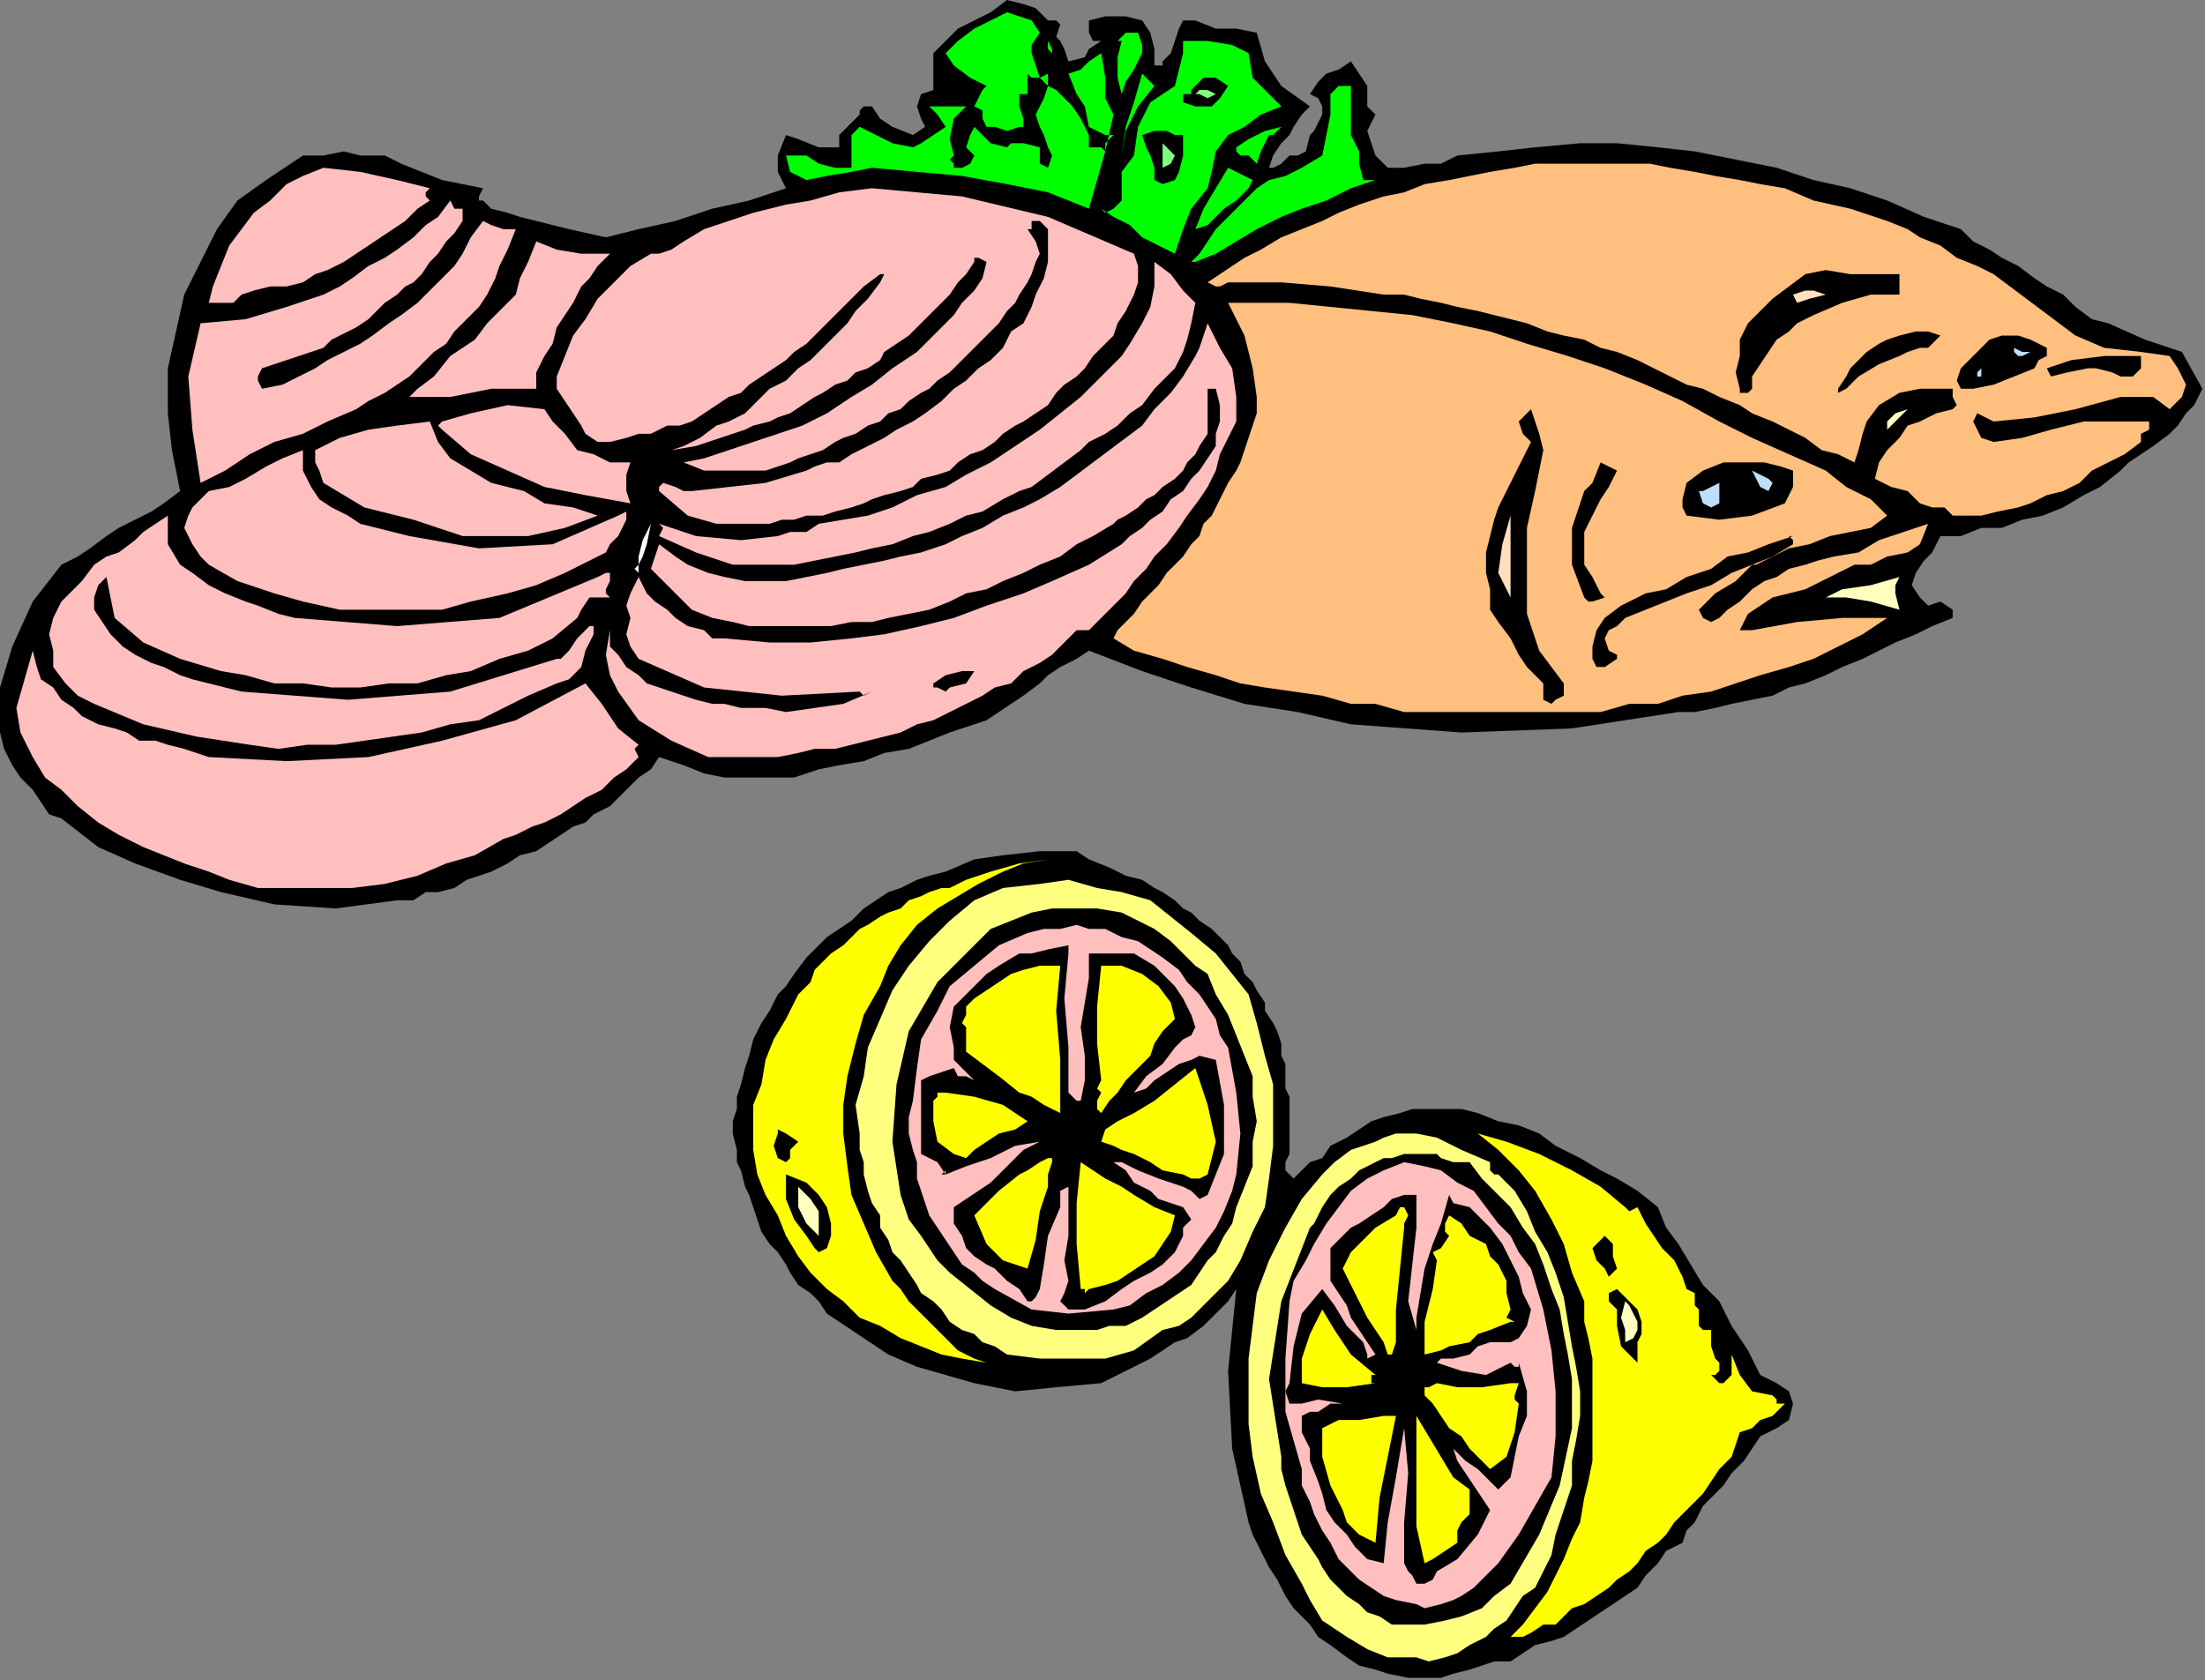 <?xml version="1.0" encoding="UTF-8" standalone="no"?>
<svg
   xmlns:dc="http://purl.org/dc/elements/1.1/"
   xmlns:cc="http://creativecommons.org/ns#"
   xmlns:rdf="http://www.w3.org/1999/02/22-rdf-syntax-ns#"
   xmlns:svg="http://www.w3.org/2000/svg"
   xmlns="http://www.w3.org/2000/svg"
   xmlns:sodipodi="http://sodipodi.sourceforge.net/DTD/sodipodi-0.dtd"
   xmlns:inkscape="http://www.inkscape.org/namespaces/inkscape"
   version="1.0"
   width="142.409mm"
   height="108.543mm"
   id="svg151"
   sodipodi:docname="OBSSG126.WMF">
  <rect width="100%" height="100%" fill="#808080" stroke="none"/>
  <sodipodi:namedview
     pagecolor="#ffffff"
     bordercolor="#666666"
     borderopacity="1"
     objecttolerance="10"
     gridtolerance="10"
     guidetolerance="10"
     inkscape:pageopacity="0"
     inkscape:pageshadow="2"
     inkscape:window-width="640"
     inkscape:window-height="480"
     id="namedview153" />
  <defs
     id="defs3">
    <pattern
       id="WMFhbasepattern"
       patternUnits="userSpaceOnUse"
       width="6"
       height="6"
       x="0"
       y="0" />
  </defs>
  <path
     style="fill:#000000;fill-rule:evenodd;fill-opacity:1;stroke:none;"
     d="  M 255.81,4.995   L 257.808,4.995   L 258.807,5.994   L 257.808,8.991   L 258.807,9.99   L 258.807,9.99   L 259.807,11.988   L 260.806,14.985   L 260.806,14.985   L 260.806,14.985   L 264.803,13.986   L 265.802,11.988   L 268.8,9.99   L 268.8,9.99   L 266.801,9.99   L 265.802,7.992   L 265.802,4.995   L 265.802,4.995   L 269.799,3.996   L 274.796,3.996   L 278.793,4.995   L 278.793,4.995   L 280.791,7.992   L 281.79,11.988   L 281.79,14.985   L 281.79,14.985   L 281.79,15.984   L 283.789,15.984   L 283.789,14.985   L 283.789,14.985   L 285.787,12.987   L 286.787,9.99   L 287.786,6.993   L 288.785,4.995   L 291.783,4.995   L 291.783,4.995   L 296.779,6.993   L 301.775,6.993   L 306.772,7.992   L 306.772,7.992   L 308.77,14.985   L 312.767,20.98   L 319.762,25.975   L 319.762,25.975   L 317.764,27.973   L 315.765,30.97   L 314.766,32.968   L 314.766,32.968   L 312.767,34.966   L 310.769,37.963   L 309.77,40.96   L 309.77,40.96   L 310.769,40.96   L 312.767,39.961   L 314.766,37.963   L 314.766,37.963   L 316.764,37.963   L 318.763,36.964   L 319.762,32.968   L 319.762,32.968   L 320.761,31.969   L 321.761,29.971   L 322.76,27.973   L 322.76,27.973   L 322.76,25.975   L 321.761,23.977   L 319.762,22.978   L 319.762,22.978   L 321.761,19.98   L 323.759,17.982   L 326.757,16.983   L 329.755,14.985   L 329.755,14.985   L 331.753,17.982   L 333.752,20.98   L 333.752,23.977   L 333.752,25.975   L 335.75,27.973   L 335.75,27.973   L 333.752,31.969   L 334.751,34.966   L 335.75,37.963   L 335.75,37.963   L 338.748,40.96   L 342.745,40.96   L 347.741,39.961   L 351.738,39.961   L 355.735,37.963   L 355.735,37.963   L 365.728,36.964   L 374.721,35.965   L 385.713,34.966   L 394.706,34.966   L 404.699,35.965   L 413.692,36.964   L 423.685,38.962   L 433.677,40.96   L 442.671,43.957   L 451.664,45.955   L 460.657,48.952   L 469.651,52.948   L 478.644,55.945   L 478.644,55.945   L 481.642,58.942   L 485.639,60.94   L 488.636,62.939   L 492.633,64.937   L 496.63,67.934   L 499.628,69.932   L 503.625,71.93   L 506.623,74.927   L 510.62,77.924   L 514.617,78.923   L 514.617,78.923   L 523.61,82.919   L 532.604,85.916   L 537.6,94.907   L 537.6,94.907   L 535.601,98.903   L 533.603,100.901   L 531.604,103.899   L 529.606,105.897   L 525.609,108.894   L 522.611,110.892   L 519.613,112.89   L 517.615,114.888   L 517.615,114.888   L 512.619,118.884   L 508.622,120.882   L 503.625,123.879   L 498.629,125.877   L 493.633,126.876   L 488.636,128.874   L 483.64,128.874   L 478.644,130.872   L 473.648,130.872   L 473.648,130.872   L 471.649,134.868   L 469.651,136.866   L 467.652,139.863   L 466.653,142.86   L 468.651,145.858   L 468.651,145.858   L 470.65,147.856   L 473.648,146.857   L 476.645,148.855   L 476.645,148.855   L 476.645,150.853   L 476.645,150.853   L 476.645,150.853   L 476.645,150.853   L 471.649,152.851   L 467.652,154.849   L 462.656,156.847   L 458.659,158.845   L 454.662,160.843   L 449.665,162.841   L 445.668,164.839   L 440.672,166.837   L 436.675,167.836   L 432.678,169.834   L 427.682,170.833   L 422.685,171.832   L 418.688,172.831   L 413.692,173.83   L 409.695,173.83   L 409.695,173.83   L 383.714,177.826   L 356.735,178.825   L 329.755,176.827   L 329.755,176.827   L 316.764,173.83   L 303.774,171.832   L 290.784,167.836   L 278.793,163.84   L 265.802,158.845   L 265.802,158.845   L 262.804,160.843   L 258.807,162.841   L 255.81,164.839   L 253.811,166.837   L 249.814,169.834   L 246.816,171.832   L 243.819,173.83   L 240.821,175.828   L 237.823,176.827   L 237.823,176.827   L 231.828,178.825   L 226.831,180.823   L 221.835,182.821   L 215.839,183.82   L 210.843,185.819   L 204.848,186.818   L 199.851,187.817   L 193.856,189.815   L 187.86,189.815   L 182.864,189.815   L 176.868,189.815   L 171.872,188.816   L 166.876,186.818   L 160.88,184.82   L 160.88,184.82   L 158.882,187.817   L 155.884,189.815   L 153.886,191.813   L 150.888,194.81   L 148.889,196.808   L 144.892,198.806   L 142.894,200.804   L 139.896,201.803   L 136.898,203.801   L 133.9,205.799   L 130.903,207.797   L 126.906,208.796   L 123.908,210.794   L 119.911,212.792   L 116.913,213.791   L 113.915,214.79   L 110.917,216.788   L 106.92,217.787   L 103.923,217.787   L 100.925,219.785   L 96.928,219.785   L 96.928,219.785   L 81.939,221.783   L 66.95,220.784   L 53.96,217.787   L 53.96,217.787   L 43.967,214.79   L 32.975,210.794   L 23.982,206.798   L 14.989,199.805   L 14.989,199.805   L 11.991,198.806   L 9.993,195.809   L 7.994,192.812   L 4.996,189.815   L 2.998,186.818   L 0.999,182.821   L 0,178.825   L 0,178.825   L 0,167.836   L 2.998,157.846   L 7.994,146.857   L 14.989,137.865   L 14.989,137.865   L 18.986,135.867   L 21.984,133.869   L 25.981,130.872   L 28.978,128.874   L 32.975,126.876   L 36.972,124.878   L 39.97,122.88   L 43.967,119.883   L 43.967,119.883   L 41.969,109.893   L 40.97,100.901   L 40.97,89.912   L 40.97,89.912   L 42.968,80.921   L 44.967,71.93   L 48.964,63.938   L 52.961,55.945   L 57.957,48.952   L 64.952,43.957   L 73.945,37.963   L 73.945,37.963   L 78.941,37.963   L 83.938,36.964   L 87.935,37.963   L 93.93,37.963   L 97.927,39.961   L 102.923,41.959   L 107.92,43.957   L 112.916,44.956   L 117.912,45.955   L 117.912,45.955   L 116.913,47.953   L 116.913,48.952   L 117.912,48.952   L 117.912,48.952   L 119.911,50.95   L 123.908,51.949   L 126.906,52.948   L 130.903,53.947   L 130.903,53.947   L 138.897,55.945   L 147.89,57.943   L 155.884,55.945   L 155.884,55.945   L 164.877,53.947   L 173.871,50.95   L 182.864,48.952   L 191.857,45.955   L 191.857,45.955   L 189.859,41.959   L 189.859,37.963   L 191.857,32.968   L 191.857,32.968   L 194.855,33.967   L 199.851,35.965   L 204.848,35.965   L 204.848,35.965   L 204.848,32.968   L 206.846,30.97   L 209.844,27.973   L 209.844,27.973   L 209.844,26.974   L 210.843,25.975   L 212.842,25.975   L 212.842,25.975   L 214.84,28.972   L 217.838,30.97   L 222.834,32.968   L 222.834,32.968   L 225.832,30.97   L 224.833,28.972   L 223.833,25.975   L 224.833,22.978   L 224.833,22.978   L 227.83,21.979   L 227.83,18.981   L 227.83,14.985   L 227.83,12.987   L 227.83,12.987   L 230.828,9.99   L 233.826,6.993   L 237.823,4.995   L 241.82,2.997   L 245.817,0   L 245.817,0   L 249.814,0.999   L 252.812,1.998   L 255.81,4.995  z "
     id="path5" />
  <path
     style="fill:#00ff00;fill-rule:evenodd;fill-opacity:1;stroke:none;"
     d="  M 253.811,7.992   L 251.813,10.989   L 251.813,12.987   L 252.812,15.984   L 253.811,18.981   L 255.81,20.98   L 257.808,21.979   L 259.807,23.977   L 261.805,25.975   L 263.804,28.972   L 264.803,30.97   L 265.802,32.968   L 265.802,32.968   L 265.802,34.966   L 265.802,35.965   L 268.8,35.965   L 268.8,35.965   L 269.799,36.964   L 269.799,34.966   L 271.798,32.968   L 271.798,32.968   L 269.799,32.968   L 267.801,31.969   L 265.802,30.97   L 265.802,30.97   L 264.803,25.975   L 262.804,22.978   L 260.806,17.982   L 260.806,17.982   L 263.804,16.983   L 265.802,14.985   L 268.8,12.987   L 268.8,12.987   L 269.799,18.981   L 269.799,23.977   L 271.798,27.973   L 271.798,27.973   L 269.799,36.964   L 267.801,43.957   L 265.802,50.95   L 265.802,50.95   L 255.81,46.954   L 245.817,44.956   L 234.825,42.958   L 223.833,41.959   L 212.842,40.96   L 212.842,40.96   L 207.845,41.959   L 201.85,42.958   L 196.854,43.957   L 196.854,43.957   L 194.855,42.958   L 192.857,41.959   L 191.857,37.963   L 191.857,37.963   L 192.857,37.963   L 194.855,37.963   L 196.854,37.963   L 196.854,37.963   L 199.851,39.961   L 203.848,40.96   L 207.845,40.96   L 207.845,40.96   L 207.845,36.964   L 207.845,32.968   L 209.844,30.97   L 209.844,30.97   L 213.841,32.968   L 217.838,34.966   L 222.834,35.965   L 222.834,35.965   L 224.833,34.966   L 227.83,32.968   L 230.828,30.97   L 230.828,30.97   L 228.83,27.973   L 226.831,25.975   L 230.828,25.975   L 230.828,25.975   L 231.828,25.975   L 231.828,25.975   L 235.825,25.975   L 235.825,25.975   L 232.827,28.972   L 231.828,33.967   L 232.827,37.963   L 232.827,37.963   L 231.828,38.962   L 232.827,39.961   L 232.827,40.96   L 232.827,40.96   L 234.825,40.96   L 236.824,39.961   L 237.823,37.963   L 237.823,37.963   L 235.825,35.965   L 236.824,32.968   L 237.823,30.97   L 237.823,30.97   L 239.822,32.968   L 241.82,34.966   L 245.817,35.965   L 245.817,35.965   L 246.816,34.966   L 249.814,34.966   L 253.811,35.965   L 253.811,35.965   L 253.811,37.963   L 253.811,39.961   L 255.81,40.96   L 255.81,40.96   L 256.809,37.963   L 255.81,35.965   L 254.81,32.968   L 253.811,30.97   L 252.812,27.973   L 253.811,25.975   L 253.811,25.975   L 254.81,23.977   L 255.81,20.98   L 255.81,17.982   L 255.81,17.982   L 253.811,18.981   L 251.813,18.981   L 250.813,17.982   L 250.813,17.982   L 250.813,20.98   L 250.813,22.978   L 248.815,22.978   L 248.815,22.978   L 248.815,25.975   L 249.814,28.972   L 249.814,30.97   L 248.815,30.97   L 248.815,30.97   L 245.817,31.969   L 242.819,30.97   L 240.821,30.97   L 240.821,30.97   L 239.822,28.972   L 239.822,26.974   L 237.823,25.975   L 237.823,25.975   L 238.822,23.977   L 239.822,21.979   L 240.821,20.98   L 240.821,20.98   L 236.824,18.981   L 232.827,15.984   L 230.828,12.987   L 230.828,12.987   L 233.826,9.99   L 237.823,6.993   L 241.82,4.995   L 245.817,2.997   L 245.817,2.997   L 248.815,3.996   L 251.813,4.995   L 253.811,7.992  z "
     id="path7" />
  <path
     style="fill:#00ff00;fill-rule:evenodd;fill-opacity:1;stroke:none;"
     d="  M 278.793,12.987   L 276.794,16.983   L 274.796,19.98   L 273.796,22.978   L 273.796,22.978   L 272.797,18.981   L 272.797,13.986   L 273.796,9.99   L 273.796,9.99   L 272.797,9.99   L 274.796,7.992   L 276.794,7.992   L 276.794,7.992   L 277.793,7.992   L 278.793,10.989   L 278.793,12.987  z "
     id="path9" />
  <path
     style="fill:#00ff00;fill-rule:evenodd;fill-opacity:1;stroke:none;"
     d="  M 258.807,14.985   L 256.809,12.987   L 255.81,11.988   L 255.81,9.99   L 255.81,9.99   L 256.809,11.988   L 256.809,12.987   L 258.807,14.985  z "
     id="path11" />
  <path
     style="fill:#00ff00;fill-rule:evenodd;fill-opacity:1;stroke:none;"
     d="  M 304.773,12.987   L 305.772,18.981   L 308.77,21.979   L 312.767,25.975   L 312.767,25.975   L 307.771,27.973   L 303.774,30.97   L 299.777,32.968   L 299.777,32.968   L 296.779,36.964   L 295.78,41.959   L 294.781,45.955   L 294.781,45.955   L 290.784,50.95   L 288.785,55.945   L 286.787,61.94   L 286.787,61.94   L 282.79,59.941   L 278.793,57.943   L 275.795,54.946   L 271.798,52.948   L 268.8,50.95   L 268.8,50.95   L 269.799,51.949   L 271.798,50.95   L 273.796,48.952   L 273.796,48.952   L 273.796,44.956   L 273.796,41.959   L 276.794,37.963   L 276.794,37.963   L 277.793,30.97   L 280.791,24.976   L 286.787,20.98   L 286.787,20.98   L 287.786,16.983   L 288.785,12.987   L 288.785,9.99   L 288.785,9.99   L 294.781,9.99   L 300.776,10.989   L 304.773,12.987  z "
     id="path13" />
  <path
     style="fill:#00ff00;fill-rule:evenodd;fill-opacity:1;stroke:none;"
     d="  M 281.79,20.98   L 277.793,25.975   L 274.796,31.969   L 273.796,37.963   L 273.796,37.963   L 274.796,30.97   L 276.794,24.976   L 278.793,17.982   L 278.793,17.982   L 279.792,18.981   L 280.791,19.98   L 281.79,20.98  z "
     id="path15" />
  <path
     style="fill:#000000;fill-rule:evenodd;fill-opacity:1;stroke:none;"
     d="  M 299.777,20.98   L 297.778,23.977   L 295.78,25.975   L 294.781,25.975   L 294.781,25.975   L 291.783,25.975   L 288.785,24.976   L 288.785,22.978   L 288.785,22.978   L 290.784,22.978   L 290.784,21.979   L 291.783,20.98   L 291.783,20.98   L 293.781,18.981   L 296.779,18.981   L 299.777,20.98  z "
     id="path17" />
  <path
     style="fill:#00ff00;fill-rule:evenodd;fill-opacity:1;stroke:none;"
     d="  M 329.755,22.978   L 329.755,25.975   L 329.755,29.971   L 329.755,32.968   L 329.755,32.968   L 331.753,36.964   L 331.753,39.961   L 332.752,43.957   L 332.752,43.957   L 333.752,43.957   L 334.751,43.957   L 335.75,43.957   L 335.75,43.957   L 329.755,45.955   L 323.759,48.952   L 317.764,50.95   L 312.767,52.948   L 306.772,55.945   L 301.775,58.942   L 296.779,61.94   L 291.783,63.938   L 291.783,63.938   L 290.784,63.938   L 292.782,61.94   L 294.781,58.942   L 294.781,58.942   L 296.779,55.945   L 298.778,53.947   L 301.775,50.95   L 303.774,48.952   L 306.772,45.955   L 309.77,43.957   L 309.77,43.957   L 313.767,42.958   L 317.764,40.96   L 322.76,37.963   L 322.76,37.963   L 323.759,32.968   L 324.758,27.973   L 324.758,22.978   L 324.758,22.978   L 326.757,20.98   L 329.755,20.98   L 329.755,22.978  z "
     id="path19" />
  <path
     style="fill:#7fff7f;fill-rule:evenodd;fill-opacity:1;stroke:none;"
     d="  M 296.779,22.978   L 294.781,23.977   L 292.782,22.978   L 291.783,22.978   L 291.783,22.978   L 292.782,21.979   L 294.781,21.979   L 296.779,22.978  z "
     id="path21" />
  <path
     style="fill:#00ff00;fill-rule:evenodd;fill-opacity:1;stroke:none;"
     d="  M 309.77,32.968   L 307.771,36.964   L 306.772,39.961   L 304.773,37.963   L 304.773,37.963   L 302.775,37.963   L 301.775,36.964   L 301.775,35.965   L 301.775,35.965   L 304.773,33.967   L 308.77,31.969   L 312.767,30.97   L 312.767,30.97   L 311.768,31.969   L 310.769,32.968   L 309.77,32.968  z "
     id="path23" />
  <path
     style="fill:#000000;fill-rule:evenodd;fill-opacity:1;stroke:none;"
     d="  M 288.785,32.968   L 288.785,37.963   L 287.786,41.959   L 286.787,43.957   L 286.787,43.957   L 283.789,44.956   L 281.79,43.957   L 281.79,40.96   L 281.79,40.96   L 280.791,37.963   L 279.792,35.965   L 278.793,32.968   L 278.793,32.968   L 281.79,31.969   L 284.788,31.969   L 286.787,32.968   L 286.787,32.968   L 287.786,32.968   L 288.785,32.968   L 288.785,32.968  z "
     id="path25" />
  <path
     style="fill:#7fff7f;fill-rule:evenodd;fill-opacity:1;stroke:none;"
     d="  M 283.789,40.96   L 283.789,39.961   L 283.789,37.963   L 283.789,35.965   L 283.789,35.965   L 283.789,34.966   L 285.787,36.964   L 286.787,37.963   L 286.787,37.963   L 285.787,39.961   L 285.787,39.961   L 283.789,40.96  z "
     id="path27" />
  <path
     style="fill:#ffbf7f;fill-rule:evenodd;fill-opacity:1;stroke:none;"
     d="  M 460.657,53.947   L 465.654,55.945   L 468.651,57.943   L 473.648,59.941   L 477.645,62.939   L 482.641,64.937   L 486.638,66.935   L 490.635,69.932   L 494.632,72.929   L 498.629,75.926   L 502.626,78.923   L 506.623,81.92   L 506.623,81.92   L 513.618,84.917   L 522.611,85.916   L 529.606,86.915   L 529.606,86.915   L 531.604,89.912   L 533.603,93.908   L 532.604,96.905   L 532.604,96.905   L 531.604,97.904   L 530.605,98.903   L 529.606,99.902   L 529.606,99.902   L 525.609,96.905   L 521.612,96.905   L 517.615,96.905   L 517.615,96.905   L 506.623,99.902   L 496.63,101.9   L 486.638,102.9   L 486.638,102.9   L 484.639,101.9   L 482.641,100.901   L 481.642,102.9   L 481.642,102.9   L 482.641,104.898   L 483.64,106.896   L 486.638,107.895   L 486.638,107.895   L 493.633,106.896   L 500.628,104.898   L 508.622,102.9   L 516.616,102.9   L 524.61,102.9   L 524.61,102.9   L 524.61,104.898   L 522.611,105.897   L 522.611,107.895   L 522.611,107.895   L 518.614,110.892   L 514.617,112.89   L 510.62,114.888   L 507.622,117.885   L 503.625,119.883   L 499.628,120.882   L 495.631,122.88   L 492.633,123.879   L 487.637,124.878   L 483.64,125.877   L 479.643,125.877   L 476.645,125.877   L 476.645,125.877   L 474.647,123.879   L 471.649,123.879   L 468.651,122.88   L 467.652,121.881   L 465.654,119.883   L 465.654,119.883   L 461.657,118.884   L 457.659,116.886   L 458.659,112.89   L 458.659,112.89   L 460.657,109.893   L 463.655,106.896   L 465.654,103.899   L 468.651,102.9   L 472.648,100.901   L 476.645,99.902   L 476.645,99.902   L 477.645,98.903   L 476.645,96.905   L 476.645,94.907   L 476.645,94.907   L 474.647,94.907   L 471.649,94.907   L 468.651,94.907   L 468.651,94.907   L 463.655,95.906   L 458.659,98.903   L 455.661,102.9   L 455.661,102.9   L 454.662,105.897   L 453.662,109.893   L 452.663,112.89   L 452.663,112.89   L 448.666,110.892   L 444.669,109.893   L 440.672,106.896   L 436.675,104.898   L 432.678,102.9   L 427.682,100.901   L 424.684,98.903   L 419.688,96.905   L 415.691,94.907   L 411.694,93.908   L 407.697,91.91   L 403.7,89.912   L 399.703,87.914   L 394.706,85.916   L 390.709,84.917   L 386.712,82.919   L 381.716,81.92   L 377.719,80.921   L 372.723,78.923   L 368.726,77.924   L 364.729,76.925   L 360.732,75.926   L 355.735,74.927   L 351.738,73.928   L 346.742,72.929   L 342.745,71.93   L 337.749,71.93   L 337.749,71.93   L 324.758,69.932   L 312.767,68.933   L 299.777,68.933   L 299.777,68.933   L 297.778,69.932   L 296.779,69.932   L 294.781,68.933   L 294.781,68.933   L 294.781,69.932   L 294.781,69.932   L 294.781,68.933   L 294.781,68.933   L 297.778,66.935   L 303.774,62.939   L 307.771,60.94   L 312.767,57.943   L 317.764,55.945   L 322.76,53.947   L 326.757,51.949   L 331.753,49.951   L 337.749,47.953   L 342.745,46.954   L 347.741,44.956   L 353.737,43.957   L 358.733,42.958   L 363.729,41.959   L 369.725,40.96   L 374.721,39.961   L 379.717,39.961   L 385.713,39.961   L 391.709,39.961   L 396.705,39.961   L 402.7,39.961   L 407.697,40.96   L 413.692,41.959   L 418.688,42.958   L 424.684,43.957   L 429.68,44.956   L 435.676,45.955   L 435.676,45.955   L 442.671,48.952   L 451.664,50.95   L 460.657,53.947  z "
     id="path29" />
  <path
     style="fill:#00ff00;fill-rule:evenodd;fill-opacity:1;stroke:none;"
     d="  M 304.773,45.955   L 301.775,48.952   L 298.778,50.95   L 296.779,52.948   L 294.781,54.946   L 291.783,55.945   L 291.783,55.945   L 293.781,50.95   L 296.779,45.955   L 299.777,40.96   L 299.777,40.96   L 301.775,41.959   L 305.772,43.957   L 304.773,45.955  z "
     id="path31" />
  <path
     style="fill:#ffbfbf;fill-rule:evenodd;fill-opacity:1;stroke:none;"
     d="  M 104.922,45.955   L 103.923,46.954   L 103.923,47.953   L 104.922,48.952   L 104.922,48.952   L 101.924,50.95   L 98.926,53.947   L 95.929,55.945   L 92.931,57.943   L 89.933,59.941   L 86.935,61.94   L 83.938,63.938   L 79.941,65.936   L 76.943,66.935   L 73.945,68.933   L 69.948,69.932   L 65.951,69.932   L 61.954,70.931   L 58.956,71.93   L 58.956,71.93   L 56.958,73.928   L 53.96,73.928   L 50.962,73.928   L 50.962,73.928   L 51.961,69.932   L 53.96,64.937   L 55.958,59.941   L 58.956,55.945   L 61.954,51.949   L 65.951,48.952   L 69.948,44.956   L 73.945,42.958   L 78.941,40.96   L 78.941,40.96   L 87.935,41.959   L 96.928,43.957   L 104.922,45.955  z "
     id="path33" />
  <path
     style="fill:#ffbfbf;fill-rule:evenodd;fill-opacity:1;stroke:none;"
     d="  M 276.794,61.94   L 277.793,64.937   L 277.793,68.933   L 276.794,71.93   L 274.796,75.926   L 272.797,78.923   L 271.798,81.92   L 271.798,81.92   L 268.8,84.917   L 266.801,86.915   L 264.803,89.912   L 262.804,91.91   L 259.807,93.908   L 257.808,95.906   L 255.81,98.903   L 252.812,100.901   L 249.814,102.9   L 247.816,103.899   L 244.818,105.897   L 242.819,107.895   L 239.822,109.893   L 236.824,110.892   L 233.826,112.89   L 231.828,114.888   L 228.83,115.887   L 224.833,116.886   L 222.834,118.884   L 219.836,119.883   L 215.839,120.882   L 212.842,121.881   L 210.843,122.88   L 207.845,123.879   L 203.848,124.878   L 200.851,125.877   L 196.854,125.877   L 193.856,126.876   L 190.858,126.876   L 187.86,127.875   L 183.863,127.875   L 183.863,127.875   L 174.87,127.875   L 167.875,125.877   L 160.88,119.883   L 160.88,119.883   L 160.88,118.884   L 161.88,117.885   L 164.877,118.884   L 166.876,119.883   L 168.874,119.883   L 168.874,119.883   L 177.868,118.884   L 186.861,117.885   L 196.854,114.888   L 196.854,114.888   L 198.852,113.889   L 201.85,112.89   L 204.848,112.89   L 204.848,112.89   L 207.845,110.892   L 211.842,108.894   L 215.839,106.896   L 218.837,104.898   L 222.834,102.9   L 225.832,100.901   L 229.829,97.904   L 232.827,94.907   L 235.825,92.909   L 238.822,89.912   L 241.82,87.914   L 244.818,84.917   L 246.816,80.921   L 249.814,78.923   L 251.813,74.927   L 252.812,71.93   L 254.81,67.934   L 255.81,63.938   L 255.81,63.938   L 255.81,61.94   L 255.81,59.941   L 255.81,55.945   L 255.81,55.945   L 255.81,55.945   L 254.81,54.946   L 253.811,53.947   L 253.811,53.947   L 251.813,53.947   L 251.813,55.945   L 250.813,55.945   L 250.813,55.945   L 252.812,58.942   L 253.811,61.94   L 252.812,63.938   L 251.813,66.935   L 250.813,68.933   L 250.813,68.933   L 248.815,71.93   L 247.816,73.928   L 245.817,75.926   L 243.819,78.923   L 241.82,80.921   L 239.822,82.919   L 237.823,84.917   L 235.825,86.915   L 233.826,88.913   L 231.828,90.911   L 228.83,92.909   L 226.831,94.907   L 224.833,95.906   L 221.835,97.904   L 219.836,99.902   L 216.839,100.901   L 214.84,102.9   L 211.842,103.899   L 208.845,105.897   L 205.847,106.896   L 203.848,107.895   L 200.851,109.893   L 197.853,110.892   L 194.855,111.891   L 192.857,112.89   L 189.859,113.889   L 186.861,114.888   L 183.863,114.888   L 183.863,114.888   L 177.868,114.888   L 171.872,114.888   L 166.876,112.89   L 166.876,112.89   L 171.872,111.891   L 177.868,109.893   L 183.863,107.895   L 189.859,105.897   L 195.854,103.899   L 201.85,100.901   L 207.845,96.905   L 212.842,93.908   L 217.838,89.912   L 223.833,85.916   L 227.83,81.92   L 232.827,76.925   L 232.827,76.925   L 234.825,73.928   L 237.823,70.931   L 239.822,67.934   L 240.821,63.938   L 240.821,63.938   L 238.822,62.939   L 237.823,62.939   L 237.823,63.938   L 237.823,63.938   L 235.825,66.935   L 233.826,68.933   L 231.828,71.93   L 229.829,73.928   L 227.83,75.926   L 225.832,77.924   L 223.833,79.922   L 221.835,81.92   L 218.837,83.918   L 215.839,85.916   L 214.84,87.914   L 211.842,89.912   L 208.845,90.911   L 206.846,92.909   L 203.848,93.908   L 200.851,95.906   L 198.852,96.905   L 195.854,98.903   L 192.857,100.901   L 189.859,101.9   L 187.86,102.9   L 183.863,103.899   L 181.865,104.898   L 181.865,104.898   L 175.869,106.896   L 169.874,108.894   L 163.878,109.893   L 163.878,109.893   L 166.876,108.894   L 170.873,106.896   L 174.87,103.899   L 177.868,102.9   L 181.865,100.901   L 184.862,97.904   L 187.86,94.907   L 191.857,92.909   L 194.855,89.912   L 197.853,87.914   L 200.851,84.917   L 203.848,81.92   L 206.846,78.923   L 208.845,75.926   L 211.842,72.929   L 214.84,68.933   L 214.84,68.933   L 214.84,68.933   L 215.839,66.935   L 214.84,66.935   L 214.84,66.935   L 210.843,69.932   L 207.845,72.929   L 204.848,75.926   L 201.85,78.923   L 201.85,78.923   L 198.852,81.92   L 196.854,83.918   L 193.856,85.916   L 191.857,87.914   L 188.859,89.912   L 185.862,91.91   L 182.864,93.908   L 180.865,95.906   L 177.868,96.905   L 174.87,98.903   L 171.872,100.901   L 168.874,102.9   L 165.877,103.899   L 162.879,103.899   L 158.882,105.897   L 155.884,105.897   L 152.886,106.896   L 148.889,107.895   L 145.891,107.895   L 145.891,107.895   L 142.894,105.897   L 141.894,103.899   L 139.896,100.901   L 137.897,97.904   L 135.899,94.907   L 135.899,91.91   L 135.899,91.91   L 137.897,86.915   L 139.896,81.92   L 142.894,77.924   L 145.891,72.929   L 149.888,68.933   L 153.886,64.937   L 158.882,61.94   L 158.882,61.94   L 160.88,61.94   L 163.878,60.94   L 166.876,58.942   L 166.876,58.942   L 171.872,55.945   L 177.868,53.947   L 183.863,51.949   L 191.857,49.951   L 197.853,48.952   L 204.848,46.954   L 212.842,45.955   L 212.842,45.955   L 234.825,47.953   L 255.81,52.948   L 276.794,61.94  z "
     id="path35" />
  <path
     style="fill:#ffbfbf;fill-rule:evenodd;fill-opacity:1;stroke:none;"
     d="  M 112.916,53.947   L 110.917,56.944   L 108.919,58.942   L 106.92,61.94   L 104.922,63.938   L 102.923,66.935   L 100.925,68.933   L 98.926,69.932   L 96.928,71.93   L 93.93,73.928   L 91.932,75.926   L 89.933,77.924   L 86.935,79.922   L 84.937,80.921   L 80.94,82.919   L 78.941,84.917   L 75.943,85.916   L 72.946,86.915   L 69.948,87.914   L 66.95,88.913   L 63.952,89.912   L 63.952,89.912   L 62.953,91.91   L 62.953,92.909   L 63.952,94.907   L 63.952,94.907   L 68.949,93.908   L 72.946,91.91   L 76.943,89.912   L 76.943,89.912   L 79.941,87.914   L 83.938,85.916   L 87.935,83.918   L 90.932,81.92   L 94.929,78.923   L 97.927,76.925   L 101.924,73.928   L 104.922,70.931   L 107.92,67.934   L 110.917,64.937   L 112.916,61.94   L 114.915,57.943   L 117.912,53.947   L 117.912,53.947   L 119.911,54.946   L 122.909,55.945   L 125.906,55.945   L 125.906,55.945   L 123.908,60.94   L 121.909,64.937   L 120.91,67.934   L 118.912,71.93   L 116.913,74.927   L 113.915,77.924   L 110.917,80.921   L 108.919,83.918   L 105.921,85.916   L 102.923,88.913   L 99.926,91.91   L 96.928,93.908   L 93.93,95.906   L 89.933,97.904   L 86.935,99.902   L 86.935,99.902   L 79.941,102.9   L 73.945,105.897   L 66.95,107.895   L 60.955,110.892   L 54.959,114.888   L 48.964,117.885   L 48.964,117.885   L 46.965,104.898   L 45.966,91.91   L 48.964,78.923   L 48.964,78.923   L 59.955,77.924   L 69.948,74.927   L 78.941,71.93   L 78.941,71.93   L 82.938,69.932   L 85.936,67.934   L 89.933,64.937   L 93.93,62.939   L 96.928,60.94   L 100.925,57.943   L 103.923,54.946   L 106.92,52.948   L 109.918,48.952   L 109.918,48.952   L 110.917,50.95   L 112.916,50.95   L 112.916,53.947  z "
     id="path37" />
  <path
     style="fill:#ffbfbf;fill-rule:evenodd;fill-opacity:1;stroke:none;"
     d="  M 148.889,61.94   L 145.891,64.937   L 143.893,67.934   L 141.894,69.932   L 139.896,73.928   L 137.897,76.925   L 135.899,79.922   L 134.9,83.918   L 132.901,86.915   L 130.903,90.911   L 130.903,94.907   L 130.903,94.907   L 119.911,94.907   L 109.918,96.905   L 99.926,96.905   L 99.926,96.905   L 101.924,94.907   L 105.921,91.91   L 109.918,86.915   L 109.918,86.915   L 112.916,84.917   L 115.914,82.919   L 118.912,78.923   L 121.909,75.926   L 125.906,71.93   L 125.906,71.93   L 126.906,67.934   L 128.904,63.938   L 130.903,58.942   L 130.903,58.942   L 135.899,60.94   L 141.894,61.94   L 148.889,61.94  z "
     id="path39" />
  <path
     style="fill:#ffbfbf;fill-rule:evenodd;fill-opacity:1;stroke:none;"
     d="  M 291.783,73.928   L 290.784,78.923   L 289.784,82.919   L 288.785,85.916   L 286.787,89.912   L 283.789,92.909   L 281.79,94.907   L 278.793,98.903   L 275.795,100.901   L 272.797,103.899   L 269.799,105.897   L 265.802,107.895   L 263.804,109.893   L 263.804,109.893   L 259.807,112.89   L 255.81,115.887   L 251.813,118.884   L 248.815,119.883   L 244.818,121.881   L 239.822,124.878   L 235.825,125.877   L 231.828,127.875   L 226.831,129.873   L 222.834,130.872   L 217.838,132.87   L 212.842,133.869   L 208.845,134.868   L 203.848,135.867   L 198.852,136.866   L 193.856,137.865   L 189.859,137.865   L 189.859,137.865   L 178.867,137.865   L 169.874,134.868   L 160.88,130.872   L 160.88,130.872   L 161.88,128.874   L 161.88,128.874   L 160.88,127.875   L 160.88,127.875   L 169.874,130.872   L 180.865,131.871   L 189.859,130.872   L 189.859,130.872   L 192.857,129.873   L 196.854,129.873   L 199.851,127.875   L 199.851,127.875   L 205.847,126.876   L 211.842,125.877   L 217.838,123.879   L 223.833,120.882   L 230.828,118.884   L 235.825,115.887   L 241.82,112.89   L 247.816,108.894   L 253.811,104.898   L 258.807,100.901   L 263.804,96.905   L 268.8,91.91   L 273.796,86.915   L 273.796,86.915   L 275.795,83.918   L 278.793,78.923   L 280.791,74.927   L 281.79,69.932   L 281.79,63.938   L 281.79,63.938   L 285.787,66.935   L 288.785,70.931   L 291.783,73.928  z "
     id="path41" />
  <path
     style="fill:#000000;fill-rule:evenodd;fill-opacity:1;stroke:none;"
     d="  M 463.655,66.935   L 463.655,68.933   L 463.655,69.932   L 463.655,71.93   L 463.655,71.93   L 456.66,71.93   L 449.665,73.928   L 442.671,76.925   L 442.671,76.925   L 438.674,78.923   L 436.675,80.921   L 433.677,82.919   L 431.679,85.916   L 429.68,88.913   L 427.682,91.91   L 427.682,94.907   L 427.682,94.907   L 426.683,95.906   L 424.684,95.906   L 424.684,94.907   L 424.684,94.907   L 423.685,90.911   L 424.684,86.915   L 424.684,82.919   L 426.683,78.923   L 429.68,75.926   L 432.678,72.929   L 436.675,69.932   L 440.672,66.935   L 440.672,66.935   L 445.668,65.936   L 451.664,66.935   L 458.659,66.935   L 458.659,66.935   L 459.658,66.935   L 461.657,66.935   L 463.655,66.935  z "
     id="path43" />
  <path
     style="fill:#ffdfbf;fill-rule:evenodd;fill-opacity:1;stroke:none;"
     d="  M 445.668,71.93   L 441.671,72.929   L 438.674,73.928   L 437.674,71.93   L 437.674,71.93   L 440.672,70.931   L 442.671,70.931   L 445.668,71.93  z "
     id="path45" />
  <path
     style="fill:#ffbf7f;fill-rule:evenodd;fill-opacity:1;stroke:none;"
     d="  M 445.668,114.888   L 450.665,118.884   L 456.66,121.881   L 460.657,125.877   L 460.657,125.877   L 456.66,128.874   L 451.664,129.873   L 446.668,130.872   L 441.671,132.87   L 436.675,133.869   L 432.678,135.867   L 432.678,135.867   L 430.68,136.866   L 428.681,137.865   L 427.682,137.865   L 427.682,137.865   L 423.685,141.861   L 418.688,144.859   L 414.691,148.855   L 414.691,148.855   L 415.691,150.853   L 417.689,151.852   L 419.688,150.853   L 419.688,150.853   L 421.686,148.855   L 424.684,146.857   L 427.682,143.86   L 430.68,141.861   L 433.677,140.862   L 436.675,138.864   L 440.672,137.865   L 443.67,136.866   L 447.667,135.867   L 447.667,135.867   L 453.662,134.868   L 458.659,131.871   L 464.654,129.873   L 470.65,127.875   L 470.65,127.875   L 468.651,132.87   L 465.654,134.868   L 460.657,135.867   L 456.66,137.865   L 452.663,137.865   L 452.663,137.865   L 448.666,139.863   L 444.669,141.861   L 440.672,143.86   L 436.675,144.859   L 432.678,145.858   L 432.678,145.858   L 429.68,147.856   L 426.683,149.854   L 424.684,153.85   L 424.684,153.85   L 426.683,153.85   L 426.683,153.85   L 427.682,153.85   L 427.682,153.85   L 438.674,151.852   L 449.665,150.853   L 460.657,150.853   L 460.657,150.853   L 454.662,154.849   L 448.666,157.846   L 442.671,160.843   L 436.675,162.841   L 429.68,164.839   L 423.685,166.837   L 417.689,168.835   L 410.694,169.834   L 404.699,171.832   L 397.704,171.832   L 390.709,173.83   L 383.714,173.83   L 376.72,173.83   L 370.724,173.83   L 363.729,173.83   L 356.735,173.83   L 349.74,173.83   L 342.745,173.83   L 335.75,171.832   L 329.755,171.832   L 322.76,169.834   L 315.765,168.835   L 308.77,167.836   L 302.775,166.837   L 296.779,164.839   L 289.784,162.841   L 283.789,160.843   L 276.794,158.845   L 271.798,155.848   L 271.798,155.848   L 269.799,155.848   L 269.799,155.848   L 271.798,155.848   L 271.798,155.848   L 272.797,153.85   L 274.796,151.852   L 276.794,149.854   L 278.793,146.857   L 280.791,144.859   L 282.79,142.86   L 284.788,139.863   L 286.787,137.865   L 288.785,135.867   L 290.784,132.87   L 292.782,130.872   L 293.781,127.875   L 295.78,125.877   L 296.779,123.879   L 298.778,119.883   L 299.777,117.885   L 301.775,114.888   L 302.775,112.89   L 303.774,109.893   L 304.773,106.896   L 305.772,103.899   L 306.772,100.901   L 306.772,96.905   L 306.772,96.905   L 305.772,89.912   L 303.774,81.92   L 299.777,73.928   L 299.777,73.928   L 303.774,73.928   L 308.77,73.928   L 314.766,73.928   L 314.766,73.928   L 324.758,74.927   L 334.751,75.926   L 344.743,76.925   L 354.736,78.923   L 363.729,80.921   L 372.723,83.918   L 382.715,86.915   L 391.709,89.912   L 401.701,93.908   L 410.694,97.904   L 419.688,102.9   L 427.682,106.896   L 436.675,110.892   L 445.668,114.888  z "
     id="path47" />
  <path
     style="fill:#ffbfbf;fill-rule:evenodd;fill-opacity:1;stroke:none;"
     d="  M 301.775,102.9   L 299.777,106.896   L 297.778,110.892   L 296.779,114.888   L 294.781,118.884   L 292.782,121.881   L 289.784,125.877   L 287.786,128.874   L 284.788,132.87   L 281.79,135.867   L 279.792,138.864   L 276.794,141.861   L 274.796,144.859   L 271.798,147.856   L 268.8,150.853   L 265.802,153.85   L 265.802,153.85   L 262.804,153.85   L 261.805,154.849   L 260.806,155.848   L 260.806,155.848   L 256.809,159.844   L 253.811,161.842   L 249.814,163.84   L 246.816,166.837   L 242.819,167.836   L 239.822,169.834   L 235.825,171.832   L 231.828,173.83   L 227.83,175.828   L 223.833,176.827   L 219.836,178.825   L 215.839,179.824   L 211.842,180.823   L 207.845,181.822   L 203.848,182.821   L 198.852,182.821   L 194.855,183.82   L 189.859,184.82   L 185.862,184.82   L 181.865,184.82   L 181.865,184.82   L 172.871,184.82   L 163.878,180.823   L 155.884,175.828   L 150.888,168.835   L 150.888,168.835   L 148.889,164.839   L 147.89,159.844   L 148.889,153.85   L 148.889,153.85   L 148.889,157.846   L 150.888,159.844   L 152.886,162.841   L 155.884,164.839   L 157.883,166.837   L 160.88,167.836   L 163.878,168.835   L 166.876,169.834   L 169.874,170.833   L 173.871,171.832   L 176.868,171.832   L 176.868,171.832   L 180.865,172.831   L 186.861,172.831   L 191.857,173.83   L 191.857,173.83   L 198.852,172.831   L 205.847,171.832   L 212.842,168.835   L 212.842,168.835   L 210.843,169.834   L 210.843,169.834   L 209.844,168.835   L 209.844,168.835   L 190.858,169.834   L 171.872,167.836   L 155.884,160.843   L 155.884,160.843   L 153.886,157.846   L 152.886,154.849   L 153.886,150.853   L 153.886,150.853   L 152.886,147.856   L 153.886,144.859   L 155.884,140.862   L 155.884,140.862   L 157.883,144.859   L 159.881,146.857   L 162.879,148.855   L 164.877,150.853   L 167.875,152.851   L 171.872,153.85   L 173.871,155.848   L 176.868,155.848   L 176.868,155.848   L 187.86,156.847   L 197.853,156.847   L 207.845,155.848   L 207.845,155.848   L 215.839,154.849   L 224.833,152.851   L 232.827,150.853   L 240.821,147.856   L 249.814,144.859   L 256.809,141.861   L 265.802,137.865   L 273.796,132.87   L 273.796,132.87   L 275.795,130.872   L 278.793,128.874   L 280.791,126.876   L 283.789,124.878   L 285.787,121.881   L 288.785,119.883   L 290.784,116.886   L 292.782,114.888   L 294.781,111.891   L 296.779,108.894   L 296.779,105.897   L 297.778,102.9   L 297.778,98.903   L 296.779,94.907   L 296.779,94.907   L 295.78,94.907   L 294.781,94.907   L 294.781,94.907   L 294.781,94.907   L 294.781,97.904   L 294.781,100.901   L 294.781,103.899   L 294.781,105.897   L 292.782,108.894   L 291.783,110.892   L 289.784,112.89   L 288.785,114.888   L 286.787,116.886   L 283.789,118.884   L 281.79,120.882   L 279.792,121.881   L 277.793,123.879   L 274.796,125.877   L 272.797,126.876   L 271.798,127.875   L 271.798,127.875   L 266.801,130.872   L 262.804,132.87   L 258.807,135.867   L 253.811,137.865   L 249.814,139.863   L 244.818,141.861   L 240.821,143.86   L 235.825,144.859   L 231.828,146.857   L 226.831,148.855   L 221.835,149.854   L 216.839,150.853   L 212.842,151.852   L 207.845,151.852   L 202.849,152.851   L 197.853,152.851   L 192.857,152.851   L 187.86,152.851   L 182.864,152.851   L 178.867,151.852   L 173.871,150.853   L 173.871,150.853   L 168.874,148.855   L 164.877,144.859   L 160.88,140.862   L 160.88,140.862   L 158.882,138.864   L 159.881,135.867   L 160.88,132.87   L 160.88,132.87   L 164.877,135.867   L 167.875,137.865   L 172.871,139.863   L 176.868,140.862   L 181.865,141.861   L 186.861,141.861   L 191.857,141.861   L 196.854,140.862   L 201.85,139.863   L 205.847,138.864   L 210.843,137.865   L 215.839,136.866   L 219.836,135.867   L 219.836,135.867   L 224.833,134.868   L 230.828,132.87   L 234.825,130.872   L 239.822,128.874   L 244.818,125.877   L 249.814,123.879   L 253.811,121.881   L 258.807,118.884   L 262.804,115.887   L 266.801,112.89   L 270.799,109.893   L 274.796,106.896   L 278.793,103.899   L 281.79,99.902   L 285.787,95.906   L 288.785,91.91   L 291.783,86.915   L 291.783,86.915   L 292.782,84.917   L 293.781,81.92   L 294.781,78.923   L 294.781,78.923   L 297.778,84.917   L 300.776,89.912   L 301.775,96.905   L 301.775,102.9  z "
     id="path49" />
  <path
     style="fill:#000000;fill-rule:evenodd;fill-opacity:1;stroke:none;"
     d="  M 473.648,81.92   L 470.65,84.917   L 468.651,84.917   L 465.654,85.916   L 463.655,86.915   L 463.655,86.915   L 458.659,88.913   L 453.662,91.91   L 450.665,94.907   L 450.665,94.907   L 448.666,95.906   L 448.666,94.907   L 450.665,91.91   L 450.665,91.91   L 451.664,89.912   L 453.662,87.914   L 455.661,85.916   L 458.659,83.918   L 460.657,82.919   L 463.655,81.92   L 467.652,80.921   L 470.65,80.921   L 473.648,81.92  z "
     id="path51" />
  <path
     style="fill:#000000;fill-rule:evenodd;fill-opacity:1;stroke:none;"
     d="  M 499.628,84.917   L 499.628,86.915   L 497.63,87.914   L 496.63,89.912   L 496.63,89.912   L 491.634,91.91   L 486.638,93.908   L 481.642,94.907   L 481.642,94.907   L 478.644,94.907   L 477.645,92.909   L 478.644,89.912   L 478.644,89.912   L 480.642,87.914   L 483.64,84.917   L 485.639,82.919   L 488.636,81.92   L 488.636,81.92   L 492.633,81.92   L 495.631,82.919   L 499.628,84.917  z "
     id="path53" />
  <path
     style="fill:#bfdfff;fill-rule:evenodd;fill-opacity:1;stroke:none;"
     d="  M 493.633,86.915   L 492.633,86.915   L 491.634,85.916   L 491.634,84.917   L 491.634,84.917   L 493.633,85.916   L 495.631,85.916   L 493.633,86.915  z "
     id="path55" />
  <path
     style="fill:#000000;fill-rule:evenodd;fill-opacity:1;stroke:none;"
     d="  M 522.611,89.912   L 520.613,91.91   L 517.615,91.91   L 515.616,90.911   L 511.619,89.912   L 509.621,89.912   L 509.621,89.912   L 504.625,90.911   L 500.628,91.91   L 499.628,89.912   L 499.628,89.912   L 505.624,87.914   L 513.618,86.915   L 522.611,86.915   L 522.611,86.915   L 522.611,87.914   L 522.611,88.913   L 522.611,89.912  z "
     id="path57" />
  <path
     style="fill:#bfdfff;fill-rule:evenodd;fill-opacity:1;stroke:none;"
     d="  M 483.64,89.912   L 483.64,90.911   L 483.64,91.91   L 483.64,91.91   L 483.64,91.91   L 482.641,91.91   L 482.641,90.911   L 483.64,89.912   L 483.64,89.912   L 483.64,89.912   L 483.64,89.912   L 483.64,89.912  z "
     id="path59" />
  <path
     style="fill:#ffbfbf;fill-rule:evenodd;fill-opacity:1;stroke:none;"
     d="  M 132.901,99.902   L 134.9,102.9   L 137.897,105.897   L 140.895,109.893   L 144.892,110.892   L 148.889,112.89   L 153.886,112.89   L 153.886,112.89   L 152.886,115.887   L 152.886,119.883   L 153.886,122.88   L 153.886,122.88   L 142.894,120.882   L 132.901,118.884   L 123.908,114.888   L 114.915,110.892   L 107.92,104.898   L 107.92,104.898   L 106.92,103.899   L 107.92,102.9   L 107.92,102.9   L 107.92,102.9   L 114.915,100.901   L 123.908,98.903   L 132.901,99.902  z "
     id="path61" />
  <path
     style="fill:#ffffbf;fill-rule:evenodd;fill-opacity:1;stroke:none;"
     d="  M 460.657,104.898   L 460.657,102.9   L 462.656,100.901   L 465.654,99.902   L 465.654,99.902   L 463.655,101.9   L 461.657,103.899   L 460.657,104.898  z "
     id="path63" />
  <path
     style="fill:#000000;fill-rule:evenodd;fill-opacity:1;stroke:none;"
     d="  M 376.72,109.893   L 374.721,119.883   L 372.723,128.874   L 372.723,139.863   L 372.723,149.854   L 375.72,158.845   L 381.716,166.837   L 381.716,166.837   L 381.716,169.834   L 379.717,170.833   L 378.718,171.832   L 378.718,171.832   L 376.72,170.833   L 376.72,168.835   L 376.72,166.837   L 376.72,166.837   L 372.723,162.841   L 370.724,159.844   L 368.726,155.848   L 368.726,155.848   L 365.728,151.852   L 363.729,148.855   L 363.729,143.86   L 363.729,143.86   L 362.73,139.863   L 362.73,134.868   L 363.729,130.872   L 364.729,126.876   L 365.728,123.879   L 367.726,119.883   L 369.725,115.887   L 371.723,111.891   L 373.722,107.895   L 373.722,107.895   L 371.723,105.897   L 370.724,102.9   L 373.722,99.902   L 373.722,99.902   L 374.721,102.9   L 375.72,105.897   L 376.72,109.893  z "
     id="path65" />
  <path
     style="fill:#ffbfbf;fill-rule:evenodd;fill-opacity:1;stroke:none;"
     d="  M 104.922,102.9   L 106.92,107.895   L 109.918,111.891   L 114.915,114.888   L 114.915,114.888   L 119.911,117.885   L 123.908,118.884   L 127.905,119.883   L 127.905,119.883   L 132.901,122.88   L 139.896,123.879   L 145.891,125.877   L 145.891,125.877   L 137.897,128.874   L 128.904,130.872   L 120.91,130.872   L 112.916,130.872   L 112.916,130.872   L 100.925,126.876   L 88.934,123.879   L 78.941,117.885   L 78.941,117.885   L 77.942,114.888   L 76.943,112.89   L 76.943,109.893   L 76.943,109.893   L 82.938,106.896   L 89.933,104.898   L 96.928,103.899   L 104.922,102.9  z "
     id="path67" />
  <path
     style="fill:#ffbfbf;fill-rule:evenodd;fill-opacity:1;stroke:none;"
     d="  M 73.945,114.888   L 75.943,118.884   L 77.942,121.881   L 80.94,123.879   L 84.937,125.877   L 87.935,127.875   L 91.932,128.874   L 95.929,129.873   L 99.926,130.872   L 99.926,130.872   L 116.913,133.869   L 134.9,132.87   L 150.888,125.877   L 150.888,125.877   L 152.886,124.878   L 152.886,126.876   L 151.887,128.874   L 150.888,130.872   L 150.888,130.872   L 148.889,132.87   L 147.89,134.868   L 145.891,135.867   L 145.891,135.867   L 137.897,139.863   L 130.903,142.86   L 123.908,144.859   L 114.915,146.857   L 107.92,148.855   L 98.926,148.855   L 90.932,148.855   L 82.938,148.855   L 73.945,146.857   L 66.95,144.859   L 57.957,141.861   L 50.962,137.865   L 50.962,137.865   L 48.964,135.867   L 46.965,132.87   L 44.967,128.874   L 45.966,125.877   L 45.966,125.877   L 46.965,123.879   L 48.964,121.881   L 50.962,119.883   L 50.962,119.883   L 55.958,118.884   L 59.955,116.886   L 64.952,113.889   L 68.949,111.891   L 73.945,109.893   L 73.945,109.893   L 73.945,111.891   L 73.945,113.889   L 73.945,114.888  z "
     id="path69" />
  <path
     style="fill:#000000;fill-rule:evenodd;fill-opacity:1;stroke:none;"
     d="  M 437.674,114.888   L 437.674,118.884   L 436.675,120.882   L 435.676,122.88   L 435.676,122.88   L 427.682,125.877   L 419.688,126.876   L 411.694,125.877   L 411.694,125.877   L 410.694,123.879   L 410.694,121.881   L 411.694,117.885   L 411.694,117.885   L 415.691,114.888   L 420.687,112.89   L 427.682,112.89   L 427.682,112.89   L 430.68,112.89   L 434.677,113.889   L 437.674,114.888  z "
     id="path71" />
  <path
     style="fill:#000000;fill-rule:evenodd;fill-opacity:1;stroke:none;"
     d="  M 394.706,114.888   L 392.708,118.884   L 390.709,121.881   L 388.711,125.877   L 386.712,129.873   L 386.712,133.869   L 386.712,137.865   L 388.711,140.862   L 388.711,140.862   L 389.71,142.86   L 390.709,144.859   L 391.709,145.858   L 391.709,145.858   L 388.711,146.857   L 387.712,146.857   L 386.712,145.858   L 386.712,145.858   L 383.714,137.865   L 383.714,128.874   L 386.712,119.883   L 386.712,119.883   L 388.711,117.885   L 390.709,112.89   L 394.706,114.888  z "
     id="path73" />
  <path
     style="fill:#bfdfff;fill-rule:evenodd;fill-opacity:1;stroke:none;"
     d="  M 432.678,117.885   L 431.679,119.883   L 429.68,118.884   L 427.682,114.888   L 427.682,114.888   L 429.68,115.887   L 431.679,116.886   L 432.678,117.885  z "
     id="path75" />
  <path
     style="fill:#bfdfff;fill-rule:evenodd;fill-opacity:1;stroke:none;"
     d="  M 419.688,122.88   L 417.689,123.879   L 415.691,122.88   L 414.691,119.883   L 414.691,119.883   L 415.691,119.883   L 417.689,118.884   L 419.688,117.885   L 419.688,117.885   L 419.688,119.883   L 419.688,121.881   L 419.688,122.88  z "
     id="path77" />
  <path
     style="fill:#ffdfbf;fill-rule:evenodd;fill-opacity:1;stroke:none;"
     d="  M 368.726,145.858   L 365.728,139.863   L 366.727,132.87   L 368.726,125.877   L 368.726,125.877   L 368.726,132.87   L 368.726,139.863   L 368.726,145.858  z "
     id="path79" />
  <path
     style="fill:#ffbfbf;fill-rule:evenodd;fill-opacity:1;stroke:none;"
     d="  M 40.97,132.87   L 43.967,137.865   L 46.965,139.863   L 50.962,142.86   L 54.959,144.859   L 59.955,146.857   L 62.953,147.856   L 67.949,149.854   L 71.946,150.853   L 71.946,150.853   L 96.928,152.851   L 121.909,150.853   L 145.891,140.862   L 145.891,140.862   L 147.89,139.863   L 148.889,139.863   L 148.889,139.863   L 148.889,141.861   L 147.89,143.86   L 147.89,144.859   L 148.889,145.858   L 148.889,145.858   L 143.893,145.858   L 141.894,148.855   L 140.895,150.853   L 140.895,150.853   L 134.9,155.848   L 128.904,158.845   L 121.909,160.843   L 114.915,163.84   L 108.919,164.839   L 101.924,166.837   L 94.929,166.837   L 87.935,167.836   L 80.94,167.836   L 73.945,166.837   L 66.95,166.837   L 59.955,164.839   L 53.96,163.84   L 53.96,163.84   L 43.967,160.843   L 34.974,156.847   L 27.979,150.853   L 25.981,140.862   L 25.981,140.862   L 23.982,142.86   L 22.983,145.858   L 22.983,148.855   L 22.983,148.855   L 24.981,151.852   L 26.98,154.849   L 29.978,157.846   L 32.975,159.844   L 36.972,161.842   L 39.97,162.841   L 43.967,164.839   L 46.965,165.838   L 50.962,166.837   L 54.959,167.836   L 58.956,168.835   L 58.956,168.835   L 84.937,170.833   L 109.918,168.835   L 135.899,160.843   L 135.899,160.843   L 136.898,160.843   L 138.897,158.845   L 140.895,155.848   L 142.894,153.85   L 143.893,152.851   L 144.892,152.851   L 144.892,154.849   L 142.894,158.845   L 142.894,158.845   L 141.894,162.841   L 138.897,165.838   L 135.899,166.837   L 135.899,166.837   L 128.904,169.834   L 122.909,172.831   L 116.913,175.828   L 109.918,176.827   L 102.923,178.825   L 95.929,179.824   L 88.934,180.823   L 81.939,181.822   L 74.944,181.822   L 67.949,182.821   L 60.955,181.822   L 60.955,181.822   L 47.964,179.824   L 34.974,176.827   L 22.983,171.832   L 22.983,171.832   L 18.986,169.834   L 15.988,166.837   L 12.99,162.841   L 12.99,158.845   L 12.99,158.845   L 11.991,154.849   L 12.99,150.853   L 14.989,146.857   L 16.987,144.859   L 19.985,141.861   L 22.983,137.865   L 22.983,137.865   L 22.983,137.865   L 23.982,137.865   L 22.983,137.865   L 22.983,137.865   L 25.981,135.867   L 28.978,134.868   L 32.975,131.871   L 34.974,129.873   L 37.972,127.875   L 40.97,125.877   L 40.97,125.877   L 40.97,128.874   L 40.97,130.872   L 40.97,132.87  z "
     id="path81" />
  <path
     style="fill:#ffffff;fill-rule:evenodd;fill-opacity:1;stroke:none;"
     d="  M 155.884,137.865   L 155.884,139.863   L 154.885,138.864   L 155.884,137.865   L 155.884,137.865   L 155.884,135.867   L 156.883,131.871   L 158.882,127.875   L 158.882,127.875   L 157.883,132.87   L 156.883,135.867   L 155.884,137.865  z "
     id="path83" />
  <path
     style="fill:#000000;fill-rule:evenodd;fill-opacity:1;stroke:none;"
     d="  M 437.674,132.87   L 432.678,135.867   L 427.682,137.865   L 422.685,139.863   L 417.689,142.86   L 411.694,144.859   L 406.697,146.857   L 401.701,148.855   L 396.705,150.853   L 396.705,150.853   L 394.706,152.851   L 392.708,153.85   L 391.709,155.848   L 391.709,155.848   L 392.708,158.845   L 394.706,159.844   L 394.706,160.843   L 394.706,160.843   L 391.709,162.841   L 389.71,162.841   L 388.711,160.843   L 388.711,160.843   L 388.711,157.846   L 389.71,153.85   L 391.709,150.853   L 391.709,150.853   L 395.706,147.856   L 401.701,144.859   L 406.697,143.86   L 411.694,140.862   L 411.694,140.862   L 417.689,138.864   L 421.686,135.867   L 426.683,134.868   L 431.679,132.87   L 437.674,130.872   L 437.674,130.872   L 436.675,130.872   L 437.674,131.871   L 437.674,132.87  z "
     id="path85" />
  <path
     style="fill:#ffffbf;fill-rule:evenodd;fill-opacity:1;stroke:none;"
     d="  M 463.655,148.855   L 456.66,146.857   L 450.665,145.858   L 445.668,145.858   L 445.668,145.858   L 449.665,143.86   L 456.66,142.86   L 463.655,140.862   L 463.655,140.862   L 462.656,142.86   L 462.656,144.859   L 463.655,148.855  z "
     id="path87" />
  <path
     style="fill:#ffbfbf;fill-rule:evenodd;fill-opacity:1;stroke:none;"
     d="  M 50.962,184.82   L 69.948,185.819   L 89.933,184.82   L 107.92,180.823   L 125.906,175.828   L 142.894,166.837   L 142.894,166.837   L 146.891,171.832   L 150.888,177.826   L 155.884,181.822   L 155.884,181.822   L 154.885,182.821   L 154.885,182.821   L 155.884,184.82   L 155.884,184.82   L 152.886,187.817   L 149.888,189.815   L 146.891,192.812   L 142.894,194.81   L 139.896,196.808   L 136.898,198.806   L 132.901,200.804   L 129.903,201.803   L 125.906,203.801   L 122.909,204.8   L 122.909,204.8   L 115.914,208.796   L 108.919,210.794   L 101.924,213.791   L 93.93,215.789   L 85.936,216.788   L 78.941,216.788   L 70.947,216.788   L 62.953,216.788   L 55.958,214.79   L 55.958,214.79   L 50.962,212.792   L 44.967,210.794   L 39.97,208.796   L 34.974,206.798   L 28.978,203.801   L 23.982,200.804   L 18.986,196.808   L 14.989,192.812   L 10.992,189.815   L 7.994,184.82   L 4.996,178.825   L 4.996,178.825   L 3.997,172.831   L 5.996,165.838   L 7.994,158.845   L 7.994,158.845   L 8.993,162.841   L 9.993,165.838   L 12.99,167.836   L 14.989,170.833   L 17.987,172.831   L 19.985,174.829   L 23.982,176.827   L 27.979,177.826   L 30.977,178.825   L 33.975,180.823   L 37.972,180.823   L 40.97,181.822   L 44.967,182.821   L 47.964,183.82   L 50.962,184.82  z "
     id="path89" />
  <path
     style="fill:#000000;fill-rule:evenodd;fill-opacity:1;stroke:none;"
     d="  M 237.823,163.84   L 235.825,166.837   L 231.828,167.836   L 230.828,168.835   L 230.828,168.835   L 228.83,167.836   L 227.83,167.836   L 227.83,166.837   L 227.83,166.837   L 230.828,164.839   L 234.825,163.84   L 237.823,163.84   L 237.823,163.84   L 237.823,163.84   L 237.823,164.839   L 237.823,163.84  z "
     id="path91" />
  <path
     style="fill:#000000;fill-rule:evenodd;fill-opacity:1;stroke:none;"
     d="  M 265.802,209.795   L 270.799,211.793   L 274.796,213.791   L 278.793,214.79   L 278.793,214.79   L 281.79,216.788   L 283.789,217.787   L 286.787,219.785   L 288.785,221.783   L 290.784,222.782   L 292.782,224.78   L 295.78,226.779   L 297.778,228.777   L 299.777,230.775   L 300.776,232.773   L 302.775,234.771   L 303.774,237.768   L 305.772,239.766   L 306.772,241.764   L 308.77,244.761   L 308.77,246.759   L 310.769,249.756   L 311.768,251.754   L 312.767,254.751   L 312.767,257.748   L 313.767,259.746   L 313.767,262.743   L 313.767,265.74   L 314.766,267.739   L 314.766,270.736   L 314.766,273.733   L 314.766,276.73   L 314.766,278.728   L 314.766,281.725   L 314.766,281.725   L 313.767,283.723   L 313.767,285.721   L 314.766,286.72   L 314.766,286.72   L 315.765,287.719   L 317.764,285.721   L 319.762,283.723   L 319.762,283.723   L 322.76,282.724   L 324.758,279.727   L 328.755,277.729   L 331.753,275.731   L 334.751,273.733   L 337.749,272.734   L 341.746,271.735   L 344.743,270.736   L 348.741,270.736   L 352.738,270.736   L 356.735,270.736   L 360.732,271.735   L 360.732,271.735   L 365.728,273.733   L 370.724,274.732   L 375.72,276.73   L 379.717,279.727   L 385.713,282.724   L 390.709,285.721   L 394.706,287.719   L 399.703,290.716   L 404.699,294.712   L 404.699,294.712   L 406.697,299.707   L 409.695,303.703   L 412.693,308.699   L 415.691,313.694   L 419.688,317.69   L 419.688,317.69   L 422.685,323.684   L 426.683,329.678   L 429.68,335.672   L 429.68,335.672   L 433.677,337.67   L 436.675,339.668   L 437.674,342.665   L 437.674,342.665   L 436.675,346.661   L 433.677,348.66   L 429.68,350.658   L 429.68,350.658   L 427.682,353.655   L 425.683,356.652   L 422.685,359.649   L 420.687,362.646   L 418.688,364.644   L 415.691,367.641   L 413.692,371.637   L 411.694,373.635   L 411.694,373.635   L 410.694,376.632   L 406.697,378.63   L 404.699,381.627   L 404.699,381.627   L 401.701,384.624   L 399.703,387.621   L 396.705,389.62   L 393.707,391.618   L 390.709,393.616   L 387.712,395.614   L 384.714,397.612   L 381.716,399.61   L 378.718,400.609   L 374.721,401.608   L 371.723,403.606   L 368.726,405.604   L 364.729,405.604   L 361.731,406.603   L 358.733,407.602   L 354.736,408.601   L 351.738,409.6   L 347.741,409.6   L 347.741,409.6   L 343.744,409.6   L 338.748,408.601   L 335.75,407.602   L 331.753,406.603   L 328.755,404.605   L 324.758,401.608   L 321.761,399.61   L 319.762,396.613   L 315.765,392.617   L 313.767,389.62   L 311.768,385.623   L 309.77,382.626   L 307.771,378.63   L 305.772,374.634   L 304.773,371.637   L 304.773,371.637   L 300.776,353.655   L 299.777,334.673   L 301.775,314.693   L 301.775,314.693   L 299.777,317.69   L 296.779,320.687   L 293.781,323.684   L 289.784,326.681   L 286.787,327.68   L 286.787,327.68   L 280.791,331.676   L 274.796,334.673   L 268.8,337.67   L 268.8,337.67   L 257.808,338.669   L 247.816,339.668   L 237.823,337.67   L 237.823,337.67   L 230.828,335.672   L 223.833,333.674   L 216.839,330.677   L 210.843,326.681   L 204.848,322.685   L 204.848,322.685   L 201.85,320.687   L 199.851,317.69   L 197.853,315.692   L 194.855,313.694   L 192.857,310.697   L 191.857,308.699   L 189.859,305.701   L 187.86,303.703   L 185.862,300.706   L 184.862,297.709   L 183.863,294.712   L 182.864,291.715   L 181.865,289.717   L 180.865,285.721   L 179.866,283.723   L 179.866,280.726   L 178.867,276.73   L 178.867,273.733   L 179.866,270.736   L 179.866,267.739   L 180.865,264.741   L 181.865,260.745   L 181.865,260.745   L 182.864,257.748   L 183.863,253.752   L 185.862,249.756   L 187.86,246.759   L 189.859,242.763   L 191.857,240.765   L 193.856,237.768   L 196.854,233.772   L 198.852,231.774   L 201.85,228.777   L 204.848,226.779   L 207.845,224.78   L 210.843,221.783   L 213.841,219.785   L 216.839,217.787   L 219.836,216.788   L 223.833,214.79   L 226.831,213.791   L 230.828,212.792   L 230.828,212.792   L 237.823,209.795   L 244.818,208.796   L 253.811,207.797   L 253.811,207.797   L 257.808,207.797   L 262.804,207.797   L 265.802,209.795  z "
     id="path93" />
  <path
     style="fill:#ffff00;fill-rule:evenodd;fill-opacity:1;stroke:none;"
     d="  M 255.81,209.795   L 249.814,210.794   L 244.818,212.792   L 238.822,215.789   L 233.826,218.786   L 228.83,221.783   L 223.833,225.78   L 219.836,230.775   L 216.839,235.77   L 214.84,240.765   L 214.84,240.765   L 210.843,247.758   L 208.845,254.751   L 206.846,262.743   L 205.847,269.737   L 205.847,276.73   L 206.846,284.722   L 207.845,291.715   L 210.843,298.708   L 213.841,305.701   L 217.838,312.695   L 217.838,312.695   L 219.836,314.693   L 221.835,317.69   L 223.833,319.688   L 226.831,322.685   L 228.83,324.683   L 231.828,327.68   L 233.826,329.678   L 237.823,331.676   L 240.821,332.675   L 240.821,332.675   L 234.825,331.676   L 229.829,330.677   L 224.833,328.679   L 219.836,326.681   L 214.84,323.684   L 209.844,321.686   L 205.847,317.69   L 201.85,314.693   L 197.853,310.697   L 194.855,306.7   L 191.857,301.705   L 189.859,296.71   L 189.859,296.71   L 186.861,291.715   L 184.862,286.72   L 183.863,280.726   L 183.863,274.732   L 183.863,269.737   L 185.862,264.741   L 186.861,258.747   L 188.859,253.752   L 191.857,248.757   L 194.855,242.763   L 194.855,242.763   L 195.854,241.764   L 197.853,239.766   L 198.852,236.769   L 200.851,234.771   L 202.849,232.773   L 205.847,230.775   L 207.845,228.777   L 209.844,226.779   L 211.842,225.78   L 214.84,223.781   L 216.839,222.782   L 219.836,221.783   L 221.835,219.785   L 224.833,218.786   L 226.831,217.787   L 229.829,216.788   L 231.828,216.788   L 235.825,214.79   L 235.825,214.79   L 241.82,212.792   L 248.815,210.794   L 255.81,209.795  z "
     id="path95" />
  <path
     style="fill:#ffff7f;fill-rule:evenodd;fill-opacity:1;stroke:none;"
     d="  M 304.773,242.763   L 306.772,249.756   L 308.77,257.748   L 310.769,264.741   L 310.769,272.734   L 310.769,279.727   L 309.77,287.719   L 308.77,294.712   L 305.772,300.706   L 302.775,307.7   L 299.777,312.695   L 299.777,312.695   L 296.779,315.692   L 292.782,319.688   L 290.784,321.686   L 287.786,323.684   L 283.789,324.683   L 283.789,324.683   L 276.794,329.678   L 269.799,331.676   L 261.805,331.676   L 253.811,331.676   L 245.817,330.677   L 245.817,330.677   L 242.819,328.679   L 239.822,327.68   L 237.823,325.682   L 234.825,324.683   L 231.828,322.685   L 229.829,319.688   L 227.83,317.69   L 224.833,315.692   L 223.833,313.694   L 221.835,310.697   L 219.836,307.7   L 217.838,305.701   L 216.839,302.704   L 214.84,299.707   L 214.84,296.71   L 212.842,293.713   L 211.842,290.716   L 210.843,286.72   L 210.843,283.723   L 209.844,280.726   L 209.844,276.73   L 209.844,276.73   L 208.845,269.737   L 210.843,262.743   L 211.842,255.75   L 214.84,248.757   L 217.838,241.764   L 221.835,235.77   L 226.831,229.776   L 231.828,224.78   L 237.823,219.785   L 237.823,219.785   L 244.818,216.788   L 253.811,215.789   L 260.806,214.79   L 260.806,214.79   L 267.801,216.788   L 273.796,217.787   L 280.791,219.785   L 285.787,223.781   L 290.784,227.778   L 296.779,232.773   L 300.776,237.768   L 304.773,242.763  z "
     id="path97" />
  <path
     style="fill:#000000;fill-rule:evenodd;fill-opacity:1;stroke:none;"
     d="  M 294.781,237.768   L 296.779,242.763   L 299.777,247.758   L 301.775,252.753   L 303.774,257.748   L 305.772,262.743   L 305.772,267.739   L 306.772,273.733   L 305.772,278.728   L 305.772,284.722   L 303.774,289.717   L 301.775,294.712   L 301.775,294.712   L 300.776,298.708   L 298.778,301.705   L 296.779,305.701   L 294.781,307.7   L 292.782,310.697   L 290.784,313.694   L 287.786,315.692   L 284.788,317.69   L 281.79,319.688   L 278.793,321.686   L 274.796,323.684   L 270.799,323.684   L 267.801,324.683   L 263.804,324.683   L 263.804,324.683   L 257.808,324.683   L 251.813,323.684   L 246.816,321.686   L 241.82,318.689   L 236.824,314.693   L 231.828,310.697   L 228.83,307.7   L 224.833,301.705   L 221.835,297.709   L 219.836,291.715   L 219.836,291.715   L 217.838,278.728   L 218.837,264.741   L 221.835,251.754   L 228.83,239.766   L 237.823,230.775   L 237.823,230.775   L 241.82,226.779   L 246.816,224.78   L 251.813,222.782   L 256.809,221.783   L 262.804,221.783   L 267.801,221.783   L 273.796,222.782   L 273.796,222.782   L 277.793,224.78   L 281.79,226.779   L 285.787,229.776   L 288.785,232.773   L 291.783,235.77   L 294.781,237.768  z "
     id="path99" />
  <path
     style="fill:#ffbfbf;fill-rule:evenodd;fill-opacity:1;stroke:none;"
     d="  M 299.777,255.75   L 301.775,266.74   L 302.775,276.73   L 301.775,286.72   L 301.775,286.72   L 300.776,290.716   L 298.778,295.711   L 296.779,299.707   L 293.781,303.703   L 290.784,307.7   L 287.786,310.697   L 283.789,313.694   L 279.792,315.692   L 275.795,318.689   L 271.798,319.688   L 271.798,319.688   L 260.806,320.687   L 251.813,319.688   L 242.819,314.693   L 242.819,314.693   L 239.822,312.695   L 237.823,310.697   L 234.825,308.699   L 232.827,305.701   L 230.828,302.704   L 228.83,299.707   L 226.831,296.71   L 225.832,293.713   L 224.833,290.716   L 223.833,287.719   L 223.833,283.723   L 222.834,280.726   L 221.835,276.73   L 221.835,272.734   L 222.834,268.738   L 222.834,268.738   L 223.833,260.745   L 224.833,253.752   L 228.83,246.759   L 231.828,240.765   L 237.823,235.77   L 243.819,230.775   L 250.813,227.778   L 250.813,227.778   L 254.81,226.779   L 258.807,226.779   L 262.804,225.78   L 265.802,226.779   L 269.799,226.779   L 273.796,228.777   L 277.793,229.776   L 280.791,231.774   L 283.789,233.772   L 287.786,236.769   L 289.784,239.766   L 292.782,242.763   L 294.781,245.76   L 296.779,248.757   L 297.778,252.753   L 299.777,255.75  z "
     id="path101" />
  <path
     style="fill:#000000;fill-rule:evenodd;fill-opacity:1;stroke:none;"
     d="  M 260.806,232.773   L 259.807,243.762   L 260.806,255.75   L 260.806,266.74   L 260.806,266.74   L 261.805,267.739   L 262.804,268.738   L 263.804,268.738   L 263.804,268.738   L 264.803,263.742   L 264.803,257.748   L 263.804,250.755   L 263.804,250.755   L 264.803,244.761   L 265.802,238.767   L 265.802,232.773   L 265.802,232.773   L 271.798,232.773   L 276.794,232.773   L 281.79,235.77   L 281.79,235.77   L 283.789,237.768   L 286.787,240.765   L 288.785,243.762   L 290.784,247.758   L 291.783,250.755   L 291.783,250.755   L 290.784,252.753   L 288.785,253.752   L 286.787,255.75   L 286.787,255.75   L 283.789,259.746   L 279.792,262.743   L 276.794,266.74   L 276.794,266.74   L 276.794,266.74   L 276.794,266.74   L 276.794,266.74   L 276.794,266.74   L 279.792,265.74   L 281.79,263.742   L 284.788,261.744   L 287.786,259.746   L 290.784,258.747   L 292.782,257.748   L 296.779,258.747   L 296.779,258.747   L 298.778,269.737   L 298.778,281.725   L 294.781,291.715   L 294.781,291.715   L 292.782,292.714   L 290.784,290.716   L 288.785,289.717   L 288.785,289.717   L 282.79,287.719   L 277.793,285.721   L 273.796,283.723   L 273.796,283.723   L 272.797,283.723   L 271.798,283.723   L 271.798,283.723   L 271.798,283.723   L 274.796,285.721   L 276.794,288.718   L 280.791,290.716   L 282.79,292.714   L 285.787,293.713   L 288.785,294.712   L 288.785,294.712   L 290.784,297.709   L 288.785,299.707   L 288.785,301.705   L 288.785,301.705   L 286.787,305.701   L 283.789,308.699   L 280.791,310.697   L 276.794,312.695   L 273.796,314.693   L 273.796,314.693   L 269.799,317.69   L 264.803,319.688   L 260.806,319.688   L 260.806,319.688   L 258.807,317.69   L 259.807,315.692   L 260.806,312.695   L 260.806,312.695   L 259.807,307.7   L 260.806,301.705   L 260.806,295.711   L 260.806,289.717   L 260.806,289.717   L 258.807,290.716   L 258.807,292.714   L 258.807,294.712   L 258.807,294.712   L 255.81,301.705   L 254.81,308.699   L 253.811,314.693   L 253.811,314.693   L 252.812,316.691   L 251.813,317.69   L 250.813,317.69   L 250.813,317.69   L 248.815,314.693   L 245.817,312.695   L 242.819,309.698   L 242.819,309.698   L 240.821,308.699   L 237.823,306.7   L 235.825,304.702   L 235.825,304.702   L 234.825,301.705   L 232.827,298.708   L 232.827,294.712   L 232.827,294.712   L 235.825,292.714   L 238.822,290.716   L 241.82,288.718   L 244.818,285.721   L 246.816,283.723   L 249.814,280.726   L 253.811,278.728   L 253.811,278.728   L 247.816,279.727   L 241.82,282.724   L 235.825,284.722   L 230.828,286.72   L 230.828,286.72   L 229.829,286.72   L 230.828,285.721   L 230.828,286.72   L 230.828,286.72   L 228.83,283.723   L 226.831,282.724   L 224.833,281.725   L 224.833,281.725   L 224.833,275.731   L 224.833,269.737   L 224.833,263.742   L 224.833,263.742   L 226.831,262.743   L 229.829,261.744   L 232.827,260.745   L 232.827,260.745   L 233.826,262.743   L 235.825,262.743   L 237.823,263.742   L 237.823,263.742   L 235.825,261.744   L 232.827,258.747   L 232.827,255.75   L 232.827,255.75   L 231.828,250.755   L 232.827,245.76   L 237.823,240.765   L 237.823,240.765   L 240.821,237.768   L 243.819,235.77   L 248.815,232.773   L 248.815,232.773   L 251.813,232.773   L 255.81,231.774   L 260.806,230.775   L 260.806,230.775   L 260.806,230.775   L 260.806,232.773   L 260.806,232.773  z "
     id="path103" />
  <path
     style="fill:#ffff00;fill-rule:evenodd;fill-opacity:1;stroke:none;"
     d="  M 258.807,235.77   L 257.808,246.759   L 258.807,258.747   L 258.807,271.735   L 258.807,271.735   L 254.81,269.737   L 251.813,267.739   L 248.815,266.74   L 248.815,266.74   L 243.819,262.743   L 239.822,259.746   L 235.825,256.749   L 235.825,250.755   L 235.825,250.755   L 234.825,249.756   L 235.825,247.758   L 235.825,245.76   L 235.825,245.76   L 237.823,243.762   L 240.821,241.764   L 243.819,239.766   L 246.816,237.768   L 249.814,236.769   L 253.811,235.77   L 258.807,235.77  z "
     id="path105" />
  <path
     style="fill:#ffff00;fill-rule:evenodd;fill-opacity:1;stroke:none;"
     d="  M 273.796,235.77   L 278.793,237.768   L 282.79,240.765   L 285.787,244.761   L 286.787,248.757   L 286.787,248.757   L 283.789,251.754   L 281.79,254.751   L 280.791,257.748   L 277.793,260.745   L 274.796,263.742   L 272.797,266.74   L 270.799,268.738   L 268.8,271.735   L 268.8,271.735   L 267.801,270.736   L 267.801,268.738   L 268.8,266.74   L 268.8,266.74   L 268.8,266.74   L 267.801,265.74   L 268.8,263.742   L 268.8,263.742   L 267.801,254.751   L 267.801,245.76   L 268.8,235.77   L 268.8,235.77   L 269.799,235.77   L 271.798,235.77   L 273.796,235.77  z "
     id="path107" />
  <path
     style="fill:#ffff00;fill-rule:evenodd;fill-opacity:1;stroke:none;"
     d="  M 294.781,286.72   L 292.782,287.719   L 290.784,287.719   L 288.785,286.72   L 288.785,286.72   L 283.789,285.721   L 280.791,283.723   L 276.794,281.725   L 276.794,281.725   L 273.796,280.726   L 271.798,279.727   L 268.8,278.728   L 268.8,278.728   L 269.799,275.731   L 272.797,273.733   L 276.794,271.735   L 276.794,271.735   L 281.79,268.738   L 286.787,264.741   L 291.783,260.745   L 291.783,260.745   L 294.781,269.737   L 296.779,278.728   L 294.781,286.72  z "
     id="path109" />
  <path
     style="fill:#ffff00;fill-rule:evenodd;fill-opacity:1;stroke:none;"
     d="  M 250.813,273.733   L 247.816,275.731   L 243.819,276.73   L 240.821,278.728   L 240.821,278.728   L 237.823,280.726   L 235.825,282.724   L 232.827,281.725   L 232.827,281.725   L 228.83,278.728   L 227.83,273.733   L 227.83,268.738   L 227.83,268.738   L 228.83,267.739   L 228.83,266.74   L 230.828,266.74   L 230.828,266.74   L 237.823,267.739   L 244.818,269.737   L 250.813,273.733  z "
     id="path111" />
  <path
     style="fill:#000000;fill-rule:evenodd;fill-opacity:1;stroke:none;"
     d="  M 194.855,278.728   L 192.857,280.726   L 192.857,282.724   L 191.857,283.723   L 191.857,283.723   L 189.859,282.724   L 188.859,279.727   L 189.859,276.73   L 189.859,276.73   L 189.859,275.731   L 191.857,276.73   L 194.855,278.728  z "
     id="path113" />
  <path
     style="fill:#ffff7f;fill-rule:evenodd;fill-opacity:1;stroke:none;"
     d="  M 365.728,286.72   L 369.725,290.716   L 372.723,295.711   L 374.721,300.706   L 377.719,305.701   L 379.717,310.697   L 381.716,316.691   L 382.715,322.685   L 383.714,328.679   L 384.714,333.674   L 385.713,339.668   L 385.713,345.662   L 384.714,351.657   L 383.714,356.652   L 383.714,362.646   L 381.716,368.64   L 379.717,374.634   L 378.718,379.629   L 376.72,383.625   L 376.72,383.625   L 374.721,387.621   L 371.723,389.62   L 369.725,392.617   L 367.726,395.614   L 364.729,397.612   L 362.73,399.61   L 358.733,401.608   L 355.735,403.606   L 352.738,404.605   L 348.741,405.604   L 345.743,404.605   L 345.743,404.605   L 338.748,404.605   L 333.752,402.607   L 328.755,399.61   L 322.76,395.614   L 319.762,390.619   L 317.764,386.622   L 317.764,386.622   L 313.767,379.629   L 310.769,371.637   L 307.771,364.644   L 305.772,355.653   L 304.773,347.66   L 304.773,339.668   L 304.773,331.676   L 305.772,323.684   L 306.772,315.692   L 309.77,307.7   L 313.767,299.707   L 317.764,292.714   L 322.76,286.72   L 322.76,286.72   L 325.758,283.723   L 329.755,280.726   L 335.75,278.728   L 335.75,278.728   L 337.749,277.729   L 340.746,276.73   L 345.743,276.73   L 345.743,276.73   L 350.739,277.729   L 356.735,280.726   L 363.729,283.723   L 363.729,283.723   L 363.729,285.721   L 364.729,286.72   L 365.728,286.72  z "
     id="path115" />
  <path
     style="fill:#ffff00;fill-rule:evenodd;fill-opacity:1;stroke:none;"
     d="  M 396.705,294.712   L 397.704,295.711   L 397.704,295.711   L 399.703,294.712   L 399.703,294.712   L 401.701,298.708   L 403.7,301.705   L 405.698,304.702   L 408.696,307.7   L 410.694,311.696   L 411.694,314.693   L 411.694,314.693   L 413.692,315.692   L 413.692,318.689   L 414.691,319.688   L 414.691,319.688   L 414.691,323.684   L 415.691,324.683   L 417.689,324.683   L 417.689,324.683   L 417.689,328.679   L 418.688,331.676   L 419.688,332.675   L 419.688,332.675   L 419.688,334.673   L 418.688,335.672   L 417.689,335.672   L 417.689,335.672   L 419.688,337.67   L 420.687,337.67   L 422.685,335.672   L 422.685,335.672   L 422.685,333.674   L 422.685,331.676   L 422.685,330.677   L 422.685,330.677   L 424.684,335.672   L 427.682,339.668   L 432.678,340.667   L 432.678,340.667   L 433.677,341.666   L 433.677,342.665   L 435.676,342.665   L 435.676,342.665   L 432.678,345.662   L 429.68,346.661   L 427.682,348.66   L 427.682,348.66   L 424.684,349.659   L 423.685,352.656   L 422.685,355.653   L 422.685,355.653   L 419.688,358.65   L 417.689,361.647   L 415.691,364.644   L 413.692,366.642   L 410.694,369.639   L 408.696,371.637   L 406.697,374.634   L 404.699,376.632   L 401.701,378.63   L 399.703,381.627   L 397.704,383.625   L 394.706,385.623   L 392.708,387.621   L 389.71,389.62   L 386.712,391.618   L 383.714,392.617   L 381.716,394.615   L 381.716,394.615   L 379.717,396.613   L 377.719,396.613   L 376.72,396.613   L 376.72,396.613   L 373.722,398.611   L 371.723,399.61   L 368.726,399.61   L 368.726,399.61   L 371.723,396.613   L 374.721,392.617   L 377.719,388.62   L 379.717,384.624   L 381.716,380.628   L 383.714,375.633   L 385.713,371.637   L 386.712,365.643   L 387.712,361.647   L 388.711,356.652   L 388.711,351.657   L 388.711,346.661   L 388.711,341.666   L 388.711,336.671   L 388.711,331.676   L 387.712,326.681   L 386.712,322.685   L 386.712,317.69   L 386.712,317.69   L 383.714,310.697   L 381.716,303.703   L 378.718,297.709   L 374.721,290.716   L 370.724,285.721   L 365.728,280.726   L 360.732,276.73   L 360.732,276.73   L 367.726,278.728   L 375.72,281.725   L 383.714,285.721   L 390.709,289.717   L 396.705,294.712  z "
     id="path117" />
  <path
     style="fill:#000000;fill-rule:evenodd;fill-opacity:1;stroke:none;"
     d="  M 368.726,294.712   L 371.723,299.707   L 374.721,303.703   L 376.72,308.699   L 378.718,314.693   L 380.717,319.688   L 381.716,325.682   L 382.715,330.677   L 383.714,336.671   L 383.714,342.665   L 383.714,348.66   L 383.714,348.66   L 380.717,362.646   L 375.72,374.634   L 368.726,386.622   L 368.726,386.622   L 364.729,389.62   L 361.731,392.617   L 356.735,394.615   L 352.738,395.614   L 347.741,396.613   L 342.745,396.613   L 342.745,396.613   L 339.747,396.613   L 336.749,394.615   L 333.752,393.616   L 331.753,391.618   L 328.755,389.62   L 326.757,387.621   L 324.758,385.623   L 322.76,382.626   L 321.761,380.628   L 319.762,377.631   L 317.764,374.634   L 316.764,371.637   L 315.765,368.64   L 314.766,365.643   L 313.767,362.646   L 312.767,358.65   L 312.767,355.653   L 312.767,355.653   L 309.77,336.671   L 312.767,317.69   L 319.762,299.707   L 319.762,299.707   L 320.761,298.708   L 321.761,296.71   L 322.76,294.712   L 322.76,294.712   L 324.758,291.715   L 326.757,289.717   L 329.755,287.719   L 331.753,285.721   L 335.75,283.723   L 335.75,283.723   L 337.749,282.724   L 339.747,282.724   L 342.745,281.725   L 342.745,281.725   L 342.745,281.725   L 342.745,281.725   L 342.745,281.725   L 342.745,281.725   L 344.743,281.725   L 347.741,281.725   L 350.739,281.725   L 350.739,281.725   L 351.738,282.724   L 354.736,283.723   L 358.733,283.723   L 358.733,283.723   L 361.731,287.719   L 364.729,290.716   L 368.726,294.712  z "
     id="path119" />
  <path
     style="fill:#ffff00;fill-rule:evenodd;fill-opacity:1;stroke:none;"
     d="  M 255.81,289.717   L 253.811,295.711   L 252.812,302.704   L 250.813,309.698   L 250.813,309.698   L 244.818,307.7   L 240.821,303.703   L 237.823,296.71   L 237.823,296.71   L 239.822,294.712   L 243.819,290.716   L 248.815,286.72   L 248.815,286.72   L 248.815,286.72   L 250.813,285.721   L 253.811,283.723   L 255.81,282.724   L 256.809,282.724   L 256.809,283.723   L 255.81,286.72   L 255.81,286.72   L 255.81,287.719   L 255.81,287.719   L 255.81,289.717  z "
     id="path121" />
  <path
     style="fill:#ffff00;fill-rule:evenodd;fill-opacity:1;stroke:none;"
     d="  M 273.796,289.717   L 276.794,291.715   L 281.79,294.712   L 286.787,296.71   L 286.787,296.71   L 285.787,300.706   L 283.789,303.703   L 281.79,306.7   L 278.793,308.699   L 275.795,310.697   L 272.797,312.695   L 269.799,313.694   L 265.802,314.693   L 265.802,314.693   L 264.803,315.692   L 264.803,314.693   L 263.804,314.693   L 263.804,314.693   L 262.804,303.703   L 262.804,293.713   L 263.804,283.723   L 263.804,283.723   L 266.801,285.721   L 269.799,287.719   L 273.796,289.717  z "
     id="path123" />
  <path
     style="fill:#ffbfbf;fill-rule:evenodd;fill-opacity:1;stroke:none;"
     d="  M 373.722,309.698   L 376.72,319.688   L 378.718,329.678   L 379.717,339.668   L 379.717,350.658   L 378.718,360.648   L 378.718,360.648   L 374.721,367.641   L 370.724,374.634   L 365.728,381.627   L 365.728,381.627   L 363.729,383.625   L 361.731,385.623   L 359.732,387.621   L 356.735,389.62   L 354.736,390.619   L 351.738,391.618   L 347.741,392.617   L 345.743,391.618   L 345.743,391.618   L 340.746,390.619   L 337.749,389.62   L 334.751,387.621   L 331.753,385.623   L 328.755,382.626   L 326.757,380.628   L 324.758,376.632   L 322.76,373.635   L 320.761,369.639   L 319.762,366.642   L 317.764,362.646   L 317.764,358.65   L 317.764,358.65   L 313.767,344.663   L 313.767,331.676   L 314.766,317.69   L 314.766,317.69   L 315.765,312.695   L 318.763,307.7   L 320.761,303.703   L 323.759,298.708   L 326.757,294.712   L 329.755,290.716   L 333.752,287.719   L 337.749,285.721   L 342.745,283.723   L 342.745,283.723   L 347.741,284.722   L 351.738,285.721   L 355.735,288.718   L 359.732,290.716   L 362.73,294.712   L 365.728,298.708   L 368.726,301.705   L 370.724,305.701   L 373.722,309.698  z "
     id="path125" />
  <path
     style="fill:#000000;fill-rule:evenodd;fill-opacity:1;stroke:none;"
     d="  M 201.85,294.712   L 202.849,298.708   L 202.849,301.705   L 201.85,304.702   L 201.85,304.702   L 199.851,305.701   L 198.852,304.702   L 196.854,301.705   L 196.854,301.705   L 193.856,297.709   L 191.857,292.714   L 191.857,286.72   L 191.857,286.72   L 196.854,288.718   L 199.851,291.715   L 201.85,294.712  z "
     id="path127" />
  <path
     style="fill:#ffffbf;fill-rule:evenodd;fill-opacity:1;stroke:none;"
     d="  M 199.851,301.705   L 196.854,298.708   L 194.855,294.712   L 194.855,289.717   L 194.855,289.717   L 197.853,292.714   L 199.851,295.711   L 199.851,298.708   L 199.851,301.705  z "
     id="path129" />
  <path
     style="fill:#000000;fill-rule:evenodd;fill-opacity:1;stroke:none;"
     d="  M 345.743,291.715   L 345.743,295.711   L 345.743,298.708   L 345.743,299.707   L 345.743,299.707   L 344.743,308.699   L 343.744,317.69   L 345.743,324.683   L 345.743,324.683   L 345.743,321.686   L 346.742,315.692   L 347.741,309.698   L 347.741,309.698   L 349.74,303.703   L 351.738,298.708   L 353.737,291.715   L 353.737,291.715   L 354.736,293.713   L 358.733,294.712   L 360.732,296.71   L 360.732,296.71   L 363.729,299.707   L 366.727,303.703   L 368.726,307.7   L 370.724,311.696   L 371.723,315.692   L 373.722,319.688   L 373.722,319.688   L 372.723,323.684   L 370.724,326.681   L 368.726,327.68   L 368.726,327.68   L 363.729,327.68   L 360.732,328.679   L 358.733,330.677   L 358.733,330.677   L 354.736,331.676   L 351.738,331.676   L 350.739,332.675   L 350.739,332.675   L 356.735,334.673   L 362.73,335.672   L 368.726,332.675   L 368.726,332.675   L 369.725,333.674   L 370.724,333.674   L 370.724,332.675   L 370.724,332.675   L 372.723,339.668   L 372.723,345.662   L 370.724,350.658   L 370.724,350.658   L 369.725,355.653   L 368.726,360.648   L 365.728,363.645   L 365.728,363.645   L 363.729,361.647   L 360.732,358.65   L 357.734,356.652   L 354.736,353.655   L 353.737,350.658   L 353.737,350.658   L 355.735,356.652   L 359.732,362.646   L 363.729,368.64   L 363.729,368.64   L 360.732,374.634   L 355.735,380.628   L 350.739,383.625   L 350.739,383.625   L 349.74,385.623   L 347.741,386.622   L 345.743,386.622   L 345.743,386.622   L 344.743,384.624   L 343.744,383.625   L 342.745,381.627   L 342.745,381.627   L 342.745,371.637   L 343.744,359.649   L 342.745,348.66   L 342.745,348.66   L 340.746,360.648   L 338.748,371.637   L 337.749,381.627   L 337.749,381.627   L 333.752,380.628   L 330.754,377.631   L 328.755,374.634   L 325.758,371.637   L 323.759,368.64   L 322.76,364.644   L 321.761,361.647   L 319.762,356.652   L 319.762,353.655   L 317.764,349.659   L 317.764,345.662   L 317.764,345.662   L 319.762,344.663   L 321.761,344.663   L 324.758,342.665   L 324.758,342.665   L 326.757,342.665   L 329.755,342.665   L 332.752,342.665   L 332.752,342.665   L 327.756,342.665   L 321.761,341.666   L 317.764,342.665   L 317.764,342.665   L 314.766,342.665   L 313.767,339.668   L 314.766,337.67   L 314.766,337.67   L 315.765,328.679   L 317.764,320.687   L 322.76,314.693   L 322.76,314.693   L 325.758,318.689   L 328.755,323.684   L 332.752,327.68   L 332.752,327.68   L 333.752,330.677   L 333.752,331.676   L 335.75,330.677   L 335.75,330.677   L 333.752,327.68   L 331.753,324.683   L 329.755,321.686   L 328.755,318.689   L 326.757,315.692   L 324.758,312.695   L 324.758,308.699   L 324.758,304.702   L 324.758,304.702   L 326.757,302.704   L 329.755,299.707   L 331.753,298.708   L 334.751,296.71   L 337.749,294.712   L 339.747,292.714   L 342.745,291.715   L 342.745,291.715   L 344.743,291.715   L 345.743,291.715   L 345.743,291.715  z "
     id="path131" />
  <path
     style="fill:#ffff00;fill-rule:evenodd;fill-opacity:1;stroke:none;"
     d="  M 342.745,299.707   L 341.746,309.698   L 340.746,319.688   L 340.746,327.68   L 340.746,327.68   L 339.747,330.677   L 338.748,330.677   L 337.749,327.68   L 337.749,327.68   L 333.752,321.686   L 330.754,315.692   L 327.756,309.698   L 327.756,309.698   L 329.755,305.701   L 332.752,302.704   L 335.75,299.707   L 340.746,296.71   L 340.746,296.71   L 340.746,296.71   L 341.746,294.712   L 342.745,294.712   L 342.745,294.712   L 343.744,296.71   L 342.745,298.708   L 342.745,299.707  z "
     id="path133" />
  <path
     style="fill:#ffff00;fill-rule:evenodd;fill-opacity:1;stroke:none;"
     d="  M 368.726,319.688   L 367.726,321.686   L 369.725,322.685   L 368.726,322.685   L 368.726,322.685   L 363.729,324.683   L 360.732,325.682   L 358.733,327.68   L 358.733,327.68   L 353.737,328.679   L 351.738,329.678   L 347.741,330.677   L 347.741,330.677   L 347.741,322.685   L 349.74,314.693   L 350.739,307.7   L 350.739,307.7   L 349.74,305.701   L 351.738,304.702   L 353.737,301.705   L 353.737,301.705   L 352.738,300.706   L 352.738,298.708   L 353.737,296.71   L 353.737,296.71   L 356.735,298.708   L 358.733,301.705   L 362.73,303.703   L 363.729,306.7   L 365.728,308.699   L 367.726,312.695   L 367.726,315.692   L 368.726,319.688  z "
     id="path135" />
  <path
     style="fill:#000000;fill-rule:evenodd;fill-opacity:1;stroke:none;"
     d="  M 394.706,309.698   L 393.707,310.697   L 392.708,311.696   L 391.709,309.698   L 391.709,309.698   L 389.71,307.7   L 388.711,304.702   L 391.709,301.705   L 391.709,301.705   L 393.707,303.703   L 393.707,306.7   L 394.706,309.698  z "
     id="path137" />
  <path
     style="fill:#000000;fill-rule:evenodd;fill-opacity:1;stroke:none;"
     d="  M 399.703,319.688   L 400.702,322.685   L 400.702,325.682   L 399.703,327.68   L 399.703,327.68   L 399.703,330.677   L 399.703,331.676   L 399.703,332.675   L 399.703,332.675   L 395.706,328.679   L 394.706,323.684   L 394.706,319.688   L 394.706,319.688   L 392.708,317.69   L 392.708,315.692   L 394.706,314.693   L 394.706,314.693   L 395.706,315.692   L 397.704,317.69   L 399.703,319.688  z "
     id="path139" />
  <path
     style="fill:#ffffbf;fill-rule:evenodd;fill-opacity:1;stroke:none;"
     d="  M 399.703,322.685   L 399.703,324.683   L 398.703,326.681   L 396.705,327.68   L 396.705,327.68   L 396.705,324.683   L 395.706,321.686   L 396.705,317.69   L 396.705,317.69   L 397.704,318.689   L 398.703,320.687   L 399.703,322.685  z "
     id="path141" />
  <path
     style="fill:#ffff00;fill-rule:evenodd;fill-opacity:1;stroke:none;"
     d="  M 335.75,335.672   L 334.751,335.672   L 334.751,337.67   L 335.75,337.67   L 335.75,337.67   L 328.755,338.669   L 322.76,338.669   L 317.764,337.67   L 317.764,337.67   L 317.764,331.676   L 319.762,325.682   L 322.76,319.688   L 322.76,319.688   L 325.758,324.683   L 329.755,330.677   L 335.75,335.672  z "
     id="path143" />
  <path
     style="fill:#ffff00;fill-rule:evenodd;fill-opacity:1;stroke:none;"
     d="  M 370.724,337.67   L 369.725,340.667   L 369.725,341.666   L 370.724,342.665   L 370.724,342.665   L 369.725,349.659   L 367.726,355.653   L 363.729,358.65   L 363.729,358.65   L 360.732,355.653   L 358.733,353.655   L 356.735,350.658   L 353.737,348.66   L 351.738,345.662   L 349.74,342.665   L 347.741,340.667   L 347.741,340.667   L 347.741,338.669   L 348.741,338.669   L 350.739,337.67   L 350.739,337.67   L 355.735,338.669   L 361.731,338.669   L 368.726,337.67   L 368.726,337.67   L 368.726,337.67   L 369.725,337.67   L 370.724,337.67  z "
     id="path145" />
  <path
     style="fill:#ffff00;fill-rule:evenodd;fill-opacity:1;stroke:none;"
     d="  M 340.746,345.662   L 338.748,355.653   L 336.749,365.643   L 335.75,376.632   L 335.75,376.632   L 331.753,374.634   L 328.755,371.637   L 327.756,368.64   L 327.756,368.64   L 324.758,362.646   L 322.76,355.653   L 322.76,348.66   L 322.76,348.66   L 326.757,346.661   L 331.753,346.661   L 337.749,345.662   L 337.749,345.662   L 337.749,345.662   L 338.748,345.662   L 340.746,345.662  z "
     id="path147" />
  <path
     style="fill:#ffff00;fill-rule:evenodd;fill-opacity:1;stroke:none;"
     d="  M 358.733,363.645   L 358.733,366.642   L 358.733,369.639   L 356.735,371.637   L 355.735,373.635   L 355.735,376.632   L 355.735,376.632   L 352.738,378.63   L 349.74,380.628   L 347.741,381.627   L 347.741,381.627   L 345.743,372.636   L 345.743,363.645   L 345.743,355.653   L 345.743,345.662   L 345.743,345.662   L 348.741,350.658   L 351.738,355.653   L 354.736,360.648   L 358.733,363.645  z "
     id="path149" />
</svg>

